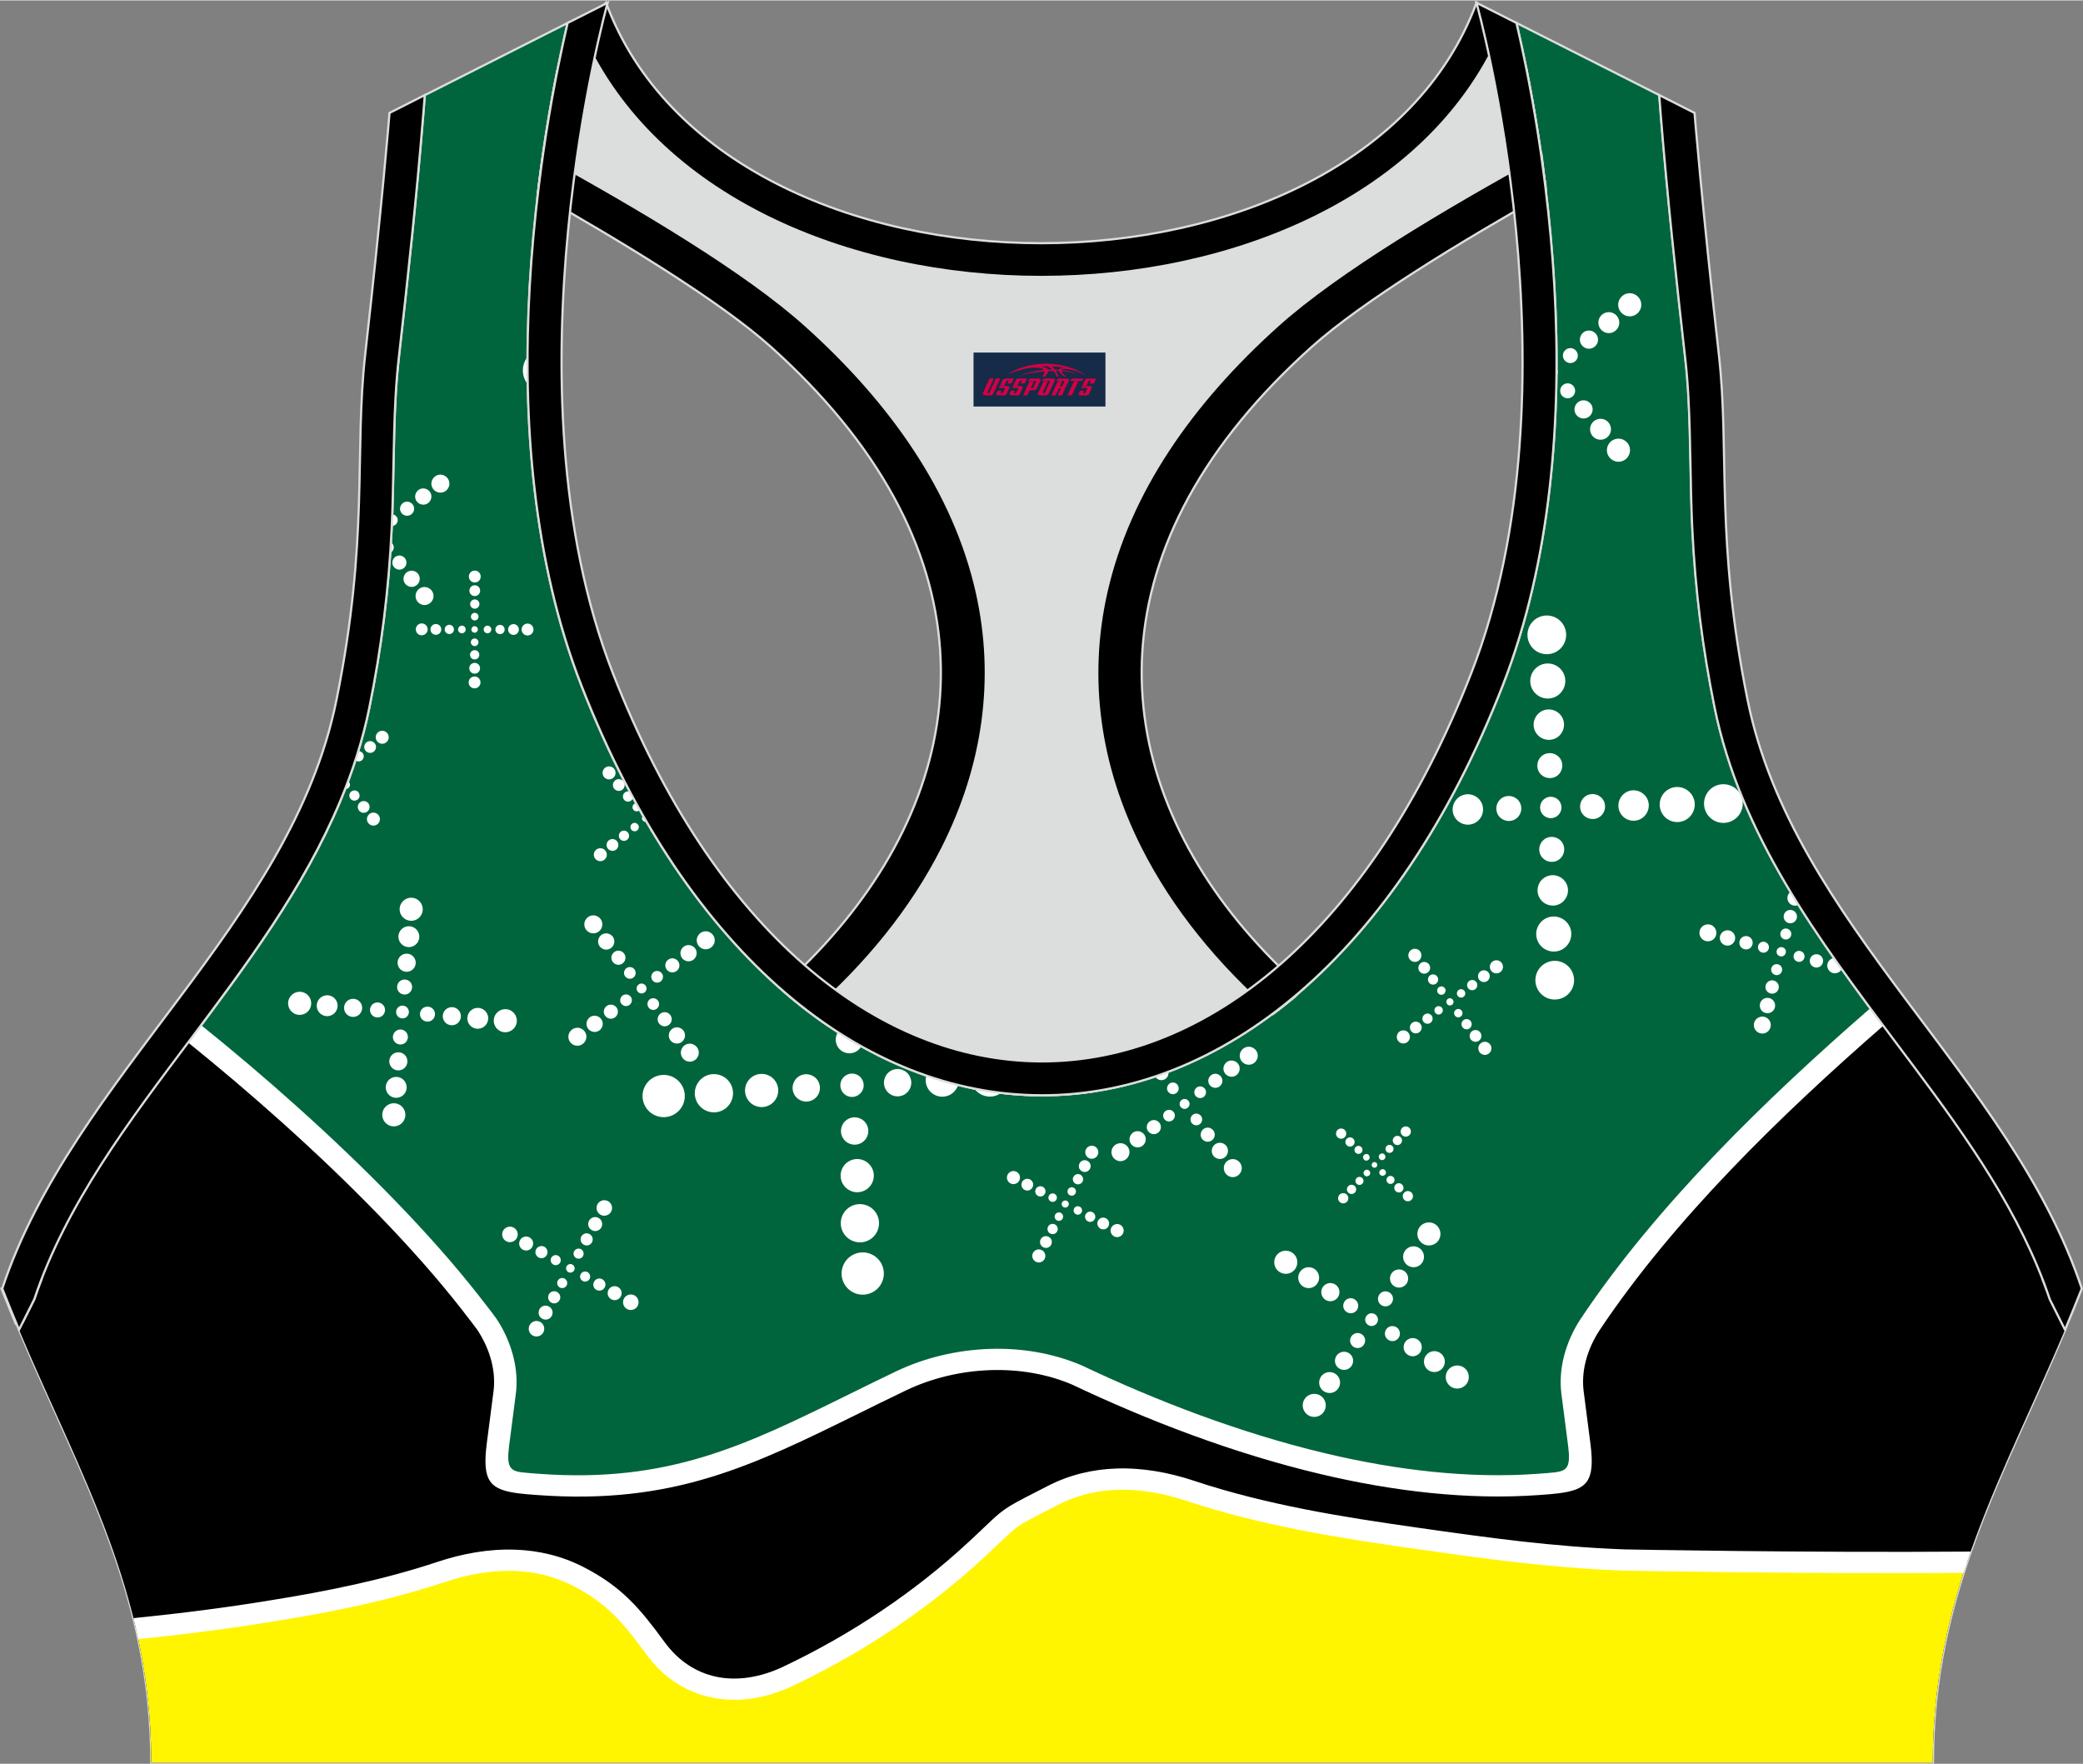 <?xml version="1.0" encoding="utf-8"?>
<!-- Generator: Adobe Illustrator 24.0.1, SVG Export Plug-In . SVG Version: 6.00 Build 0)  -->
<svg xmlns="http://www.w3.org/2000/svg" xmlns:xlink="http://www.w3.org/1999/xlink" version="1.1" id="图层_1" x="0px" y="0px" width="378.8px" height="320.8px" viewBox="0 0 378.95 320.78" enable-background="new 0 0 378.95 320.78" xml:space="preserve">
<rect x="0" y="0" width="378.95" height="320.78" fill="#808080" stroke="none"/>
<g>
	
		<path fill-rule="evenodd" clip-rule="evenodd" fill="#00653D" stroke="#DCDDDD" stroke-width="0.4" stroke-miterlimit="22.926" d="   M275.89,4.1l25.98,13.13l0.3,3.74c1.19,14.71,2.78,29.47,4.44,44.13c0.27,2.35,0.45,4.72,0.58,7.08   c0.43,7.96,0.33,15.95,0.71,23.93c0.52,11,1.86,21.69,4.05,32.49c4.72,23.22,18.82,42.1,32.73,60.65   c9.62,12.83,19.79,26.21,26.01,41.09c0.82,1.96,1.57,3.94,2.24,5.95l2.78,5.55c-11.28,26.72-24.06,47.88-24.06,78.74H189.84h-0.52   H27.52c0-30.86-12.78-52.02-24.06-78.74l2.78-5.55c5.76-17.31,17.41-32.6,28.24-47.04c10.28-13.7,20.75-27.66,27.41-43.56   c2.31-5.52,4.13-11.22,5.32-17.09c2.19-10.79,3.53-21.49,4.05-32.49c0.38-7.97,0.28-15.97,0.71-23.93   c0.13-2.37,0.31-4.73,0.58-7.08c1.66-14.66,3.25-29.42,4.44-44.13l0.3-3.74L103.27,4.1c-0.37,1.57-0.71,3.15-1.05,4.71   c-1.78,8.29-3.18,16.69-4.21,25.1c-2.93,23.86-3.13,49.43,2.32,72.94c1.4,6.05,3.2,12.02,5.46,17.81   c38.8,99.35,128.77,99.35,167.57,0c2.26-5.79,4.06-11.76,5.46-17.81c5.45-23.5,5.26-49.08,2.32-72.94   c-1.03-8.41-2.43-16.81-4.21-25.1C276.6,7.25,276.25,5.67,275.89,4.1z"/>
	<g>
		<path fill-rule="evenodd" clip-rule="evenodd" fill="#FFFFFF" d="M155.34,228.11c1.93-0.89,4.21-0.05,5.1,1.88    c0.89,1.93,0.05,4.21-1.88,5.1c-1.93,0.89-4.21,0.05-5.1-1.88C152.57,231.29,153.41,229,155.34,228.11L155.34,228.11    L155.34,228.11z M152.45,187.68c1.41,0.91,2.82,1.77,4.25,2.57c-0.25,0.45-0.63,0.83-1.13,1.06l0,0c-1.24,0.57-2.73,0.03-3.3-1.22    C151.89,189.28,152,188.37,152.45,187.68L152.45,187.68z M168.52,195.58c1.92,0.66,3.85,1.23,5.79,1.71    c-0.24,0.79-0.81,1.48-1.62,1.86c-1.52,0.7-3.31,0.04-4.01-1.47l0,0C168.36,197,168.33,196.26,168.52,195.58L168.52,195.58z     M177.25,197.95c1.63,0.32,3.27,0.57,4.91,0.77c-0.19,0.14-0.39,0.26-0.61,0.37C179.99,199.8,178.2,199.28,177.25,197.95    L177.25,197.95z M188.3,199.14c0.6,0.01,1.2,0.02,1.8,0.02C189.49,199.3,188.88,199.29,188.3,199.14L188.3,199.14z M148.94,196.79    c0.57,1.24,0.03,2.73-1.22,3.3c-1.24,0.57-2.73,0.03-3.3-1.22c-0.57-1.24-0.03-2.73,1.22-3.3    C146.88,195,148.37,195.55,148.94,196.79L148.94,196.79L148.94,196.79z M141.3,197.03c0.7,1.51,0.04,3.31-1.47,4.01    s-3.31,0.04-4.01-1.47s-0.04-3.31,1.47-4.01C138.81,194.86,140.6,195.52,141.3,197.03L141.3,197.03L141.3,197.03z M133.04,197.34    c0.8,1.74,0.04,3.81-1.7,4.62c-1.74,0.8-3.81,0.04-4.62-1.7c-0.8-1.74-0.04-3.81,1.7-4.62    C130.17,194.84,132.24,195.6,133.04,197.34L133.04,197.34L133.04,197.34z M124.23,197.7c0.89,1.93,0.05,4.21-1.88,5.1    s-4.21,0.05-5.1-1.88c-0.89-1.93-0.05-4.22,1.88-5.1C121.06,194.93,123.34,195.77,124.23,197.7L124.23,197.7L124.23,197.7z     M161.04,197.92c-0.57-1.24-0.03-2.73,1.22-3.3c1.24-0.57,2.73-0.03,3.3,1.22c0.57,1.24,0.03,2.73-1.22,3.3    C163.08,199.71,161.61,199.17,161.04,197.92L161.04,197.92L161.04,197.92z M154.11,195.42c1.07-0.5,2.34-0.03,2.82,1.04    c0.5,1.07,0.03,2.32-1.04,2.82s-2.32,0.03-2.82-1.04C152.58,197.19,153.04,195.92,154.11,195.42L154.11,195.42L154.11,195.42z     M154.44,203.41c1.24-0.57,2.73-0.03,3.3,1.22c0.57,1.24,0.03,2.73-1.22,3.3c-1.24,0.57-2.73,0.03-3.3-1.22    C152.65,205.47,153.19,203.98,154.44,203.41L154.44,203.41L154.44,203.41z M154.68,211.05c1.51-0.7,3.3-0.04,4.01,1.47    c0.7,1.51,0.04,3.31-1.47,4.01s-3.3,0.04-4.01-1.47C152.51,213.54,153.17,211.75,154.68,211.05L154.68,211.05L154.68,211.05z     M154.98,219.29c1.74-0.8,3.81-0.04,4.62,1.7c0.8,1.74,0.04,3.81-1.7,4.62c-1.74,0.8-3.81,0.04-4.62-1.7    C152.47,222.16,153.23,220.1,154.98,219.29z"/>
		<path fill-rule="evenodd" clip-rule="evenodd" fill="#FFFFFF" d="M239.54,253.53c1.13,0.24,1.85,1.37,1.61,2.5    c-0.24,1.13-1.37,1.85-2.5,1.61c-1.13-0.24-1.85-1.37-1.61-2.5S238.39,253.29,239.54,253.53L239.54,253.53L239.54,253.53z     M247.07,237.75c-0.17,0.74-0.89,1.21-1.63,1.04c-0.74-0.17-1.21-0.89-1.04-1.63c0.17-0.74,0.89-1.21,1.63-1.04    C246.75,236.29,247.22,237.01,247.07,237.75L247.07,237.75L247.07,237.75z M243.64,235.34c-0.19,0.89-1.08,1.46-1.97,1.26    c-0.89-0.19-1.46-1.08-1.26-1.97c0.19-0.89,1.08-1.46,1.97-1.26C243.27,233.56,243.84,234.45,243.64,235.34L243.64,235.34    L243.64,235.34z M239.94,232.75c-0.23,1.03-1.23,1.68-2.26,1.46c-1.03-0.23-1.68-1.23-1.46-2.26c0.23-1.03,1.23-1.68,2.26-1.46    C239.51,230.7,240.16,231.72,239.94,232.75L239.94,232.75L239.94,232.75z M235.97,229.99c0.25-1.13-0.47-2.26-1.61-2.5    c-1.13-0.24-2.26,0.47-2.5,1.61c-0.24,1.13,0.47,2.26,1.61,2.5C234.6,231.86,235.73,231.14,235.97,229.99L235.97,229.99    L235.97,229.99z M251.98,242.23c0.16-0.74,0.89-1.21,1.63-1.04c0.74,0.16,1.21,0.89,1.04,1.63s-0.89,1.21-1.63,1.04    C252.28,243.68,251.81,242.96,251.98,242.23L251.98,242.23L251.98,242.23z M255.39,244.64c0.19-0.89,1.08-1.46,1.97-1.26    c0.89,0.19,1.46,1.08,1.26,1.97c-0.19,0.89-1.08,1.46-1.97,1.26C255.76,246.41,255.19,245.53,255.39,244.64L255.39,244.64    L255.39,244.64z M259.09,247.22c0.23-1.03,1.23-1.68,2.26-1.46c1.03,0.23,1.68,1.23,1.46,2.26c-0.23,1.03-1.23,1.68-2.26,1.46    C259.52,249.27,258.87,248.25,259.09,247.22L259.09,247.22L259.09,247.22z M263.06,249.98c-0.24,1.13,0.47,2.26,1.61,2.5    c1.13,0.24,2.26-0.47,2.5-1.61c0.24-1.13-0.47-2.26-1.61-2.5C264.43,248.12,263.3,248.85,263.06,249.98L263.06,249.98    L263.06,249.98z M251.76,237.54c-0.74-0.17-1.21-0.89-1.04-1.63c0.17-0.74,0.89-1.21,1.63-1.04c0.74,0.17,1.21,0.89,1.04,1.63    C253.22,237.23,252.5,237.7,251.76,237.54L251.76,237.54L251.76,237.54z M254.17,234.12c-0.89-0.19-1.46-1.08-1.26-1.97    c0.19-0.89,1.08-1.46,1.97-1.26c0.89,0.19,1.46,1.08,1.26,1.97C255.95,233.75,255.06,234.31,254.17,234.12L254.17,234.12    L254.17,234.12z M256.76,230.41c-1.03-0.23-1.68-1.23-1.46-2.26c0.22-1.03,1.23-1.68,2.26-1.46c1.03,0.23,1.68,1.23,1.46,2.26    C258.81,229.98,257.79,230.64,256.76,230.41L256.76,230.41L256.76,230.41z M259.51,226.45c1.13,0.24,2.26-0.47,2.5-1.61    c0.24-1.13-0.47-2.26-1.61-2.5c-1.13-0.24-2.26,0.47-2.5,1.61C257.65,225.08,258.38,226.2,259.51,226.45L259.51,226.45    L259.51,226.45z M249.77,238.85c0.62,0.14,1.03,0.76,0.89,1.38c-0.14,0.62-0.76,1.03-1.38,0.89c-0.62-0.14-1.03-0.76-0.89-1.38    S249.15,238.72,249.77,238.85L249.77,238.85L249.77,238.85z M247.28,242.45c0.74,0.17,1.21,0.89,1.04,1.63s-0.89,1.21-1.63,1.04    c-0.74-0.17-1.21-0.89-1.04-1.63C245.82,242.75,246.54,242.3,247.28,242.45L247.28,242.45L247.28,242.45z M244.87,245.86    c0.89,0.19,1.46,1.08,1.26,1.97c-0.19,0.89-1.08,1.46-1.97,1.26c-0.89-0.19-1.46-1.08-1.26-1.97S243.98,245.67,244.87,245.86    L244.87,245.86L244.87,245.86z M242.29,249.57c-1.03-0.23-2.04,0.43-2.26,1.46c-0.23,1.03,0.43,2.04,1.46,2.26    c1.03,0.23,2.04-0.43,2.26-1.46C243.97,250.8,243.32,249.79,242.29,249.57z"/>
		<path fill-rule="evenodd" clip-rule="evenodd" fill="#FFFFFF" d="M105.9,187.13c0.77,0.47,1.02,1.49,0.53,2.25    c-0.47,0.77-1.49,1.02-2.25,0.53c-0.77-0.47-1.02-1.49-0.53-2.25C104.14,186.9,105.14,186.66,105.9,187.13L105.9,187.13    L105.9,187.13z M115.49,177.47c-0.3,0.5-0.95,0.66-1.46,0.34c-0.5-0.3-0.66-0.95-0.34-1.46c0.3-0.5,0.95-0.65,1.46-0.34    C115.64,176.33,115.79,176.98,115.49,177.47L115.49,177.47L115.49,177.47z M113.6,174.82c-0.37,0.61-1.17,0.8-1.76,0.42    c-0.61-0.37-0.8-1.17-0.42-1.76c0.37-0.61,1.17-0.8,1.76-0.42C113.78,173.43,113.97,174.22,113.6,174.82L113.6,174.82    L113.6,174.82z M111.54,171.97c0.43-0.7,0.22-1.61-0.48-2.03c-0.7-0.43-1.61-0.22-2.03,0.48c-0.43,0.7-0.22,1.61,0.48,2.03    C110.21,172.89,111.12,172.67,111.54,171.97L111.54,171.97L111.54,171.97z M109.33,168.94c-0.47,0.77-1.49,1.02-2.25,0.53    c-0.77-0.47-1.02-1.49-0.53-2.25c0.47-0.77,1.49-1.02,2.25-0.53C109.57,167.16,109.82,168.16,109.33,168.94L109.33,168.94    L109.33,168.94z M117.94,182.02c0.3-0.5,0.95-0.66,1.46-0.34c0.5,0.3,0.66,0.95,0.34,1.46c-0.3,0.5-0.95,0.66-1.46,0.34    C117.8,183.17,117.64,182.52,117.94,182.02L117.94,182.02L117.94,182.02z M119.83,184.67c0.37-0.61,1.17-0.8,1.76-0.42    c0.61,0.37,0.8,1.17,0.42,1.76c-0.37,0.61-1.17,0.8-1.76,0.42C119.65,186.07,119.46,185.28,119.83,184.67L119.83,184.67    L119.83,184.67z M121.89,187.51c-0.43,0.7-0.22,1.61,0.48,2.03c0.7,0.43,1.61,0.22,2.03-0.48c0.43-0.7,0.22-1.61-0.48-2.03    C123.22,186.6,122.32,186.82,121.89,187.51L121.89,187.51L121.89,187.51z M124.1,190.56c0.47-0.77,1.49-1.02,2.25-0.53    c0.77,0.47,1.02,1.49,0.53,2.25c-0.47,0.77-1.49,1.02-2.25,0.53C123.87,192.34,123.63,191.32,124.1,190.56L124.1,190.56    L124.1,190.56z M118.99,178.52c-0.5-0.3-0.66-0.95-0.34-1.46c0.3-0.5,0.95-0.66,1.46-0.34c0.5,0.3,0.66,0.95,0.34,1.46    C120.15,178.68,119.49,178.83,118.99,178.52L118.99,178.52L118.99,178.52z M121.65,176.63c-0.61-0.37-0.8-1.17-0.42-1.76    c0.37-0.61,1.17-0.8,1.76-0.42c0.61,0.37,0.8,1.17,0.42,1.76C123.04,176.81,122.24,177,121.65,176.63L121.65,176.63L121.65,176.63    z M124.49,174.58c0.7,0.43,1.61,0.22,2.03-0.48c0.43-0.7,0.22-1.61-0.48-2.03c-0.7-0.43-1.61-0.22-2.03,0.48    C123.58,173.24,123.79,174.16,124.49,174.58L124.49,174.58L124.49,174.58z M127.53,172.37c-0.77-0.47-1.02-1.49-0.53-2.25    c0.47-0.77,1.49-1.02,2.25-0.53c0.77,0.47,1.02,1.49,0.53,2.25C129.3,172.61,128.3,172.85,127.53,172.37L127.53,172.37    L127.53,172.37z M117.19,178.98c0.43,0.27,0.56,0.81,0.29,1.24c-0.27,0.43-0.81,0.56-1.24,0.29s-0.56-0.81-0.29-1.24    C116.21,178.85,116.77,178.72,117.19,178.98L117.19,178.98L117.19,178.98z M114.45,180.98c0.5,0.3,0.66,0.95,0.34,1.46    c-0.3,0.5-0.95,0.66-1.46,0.34c-0.5-0.3-0.66-0.95-0.34-1.46C113.29,180.84,113.95,180.67,114.45,180.98L114.45,180.98    L114.45,180.98z M111.8,182.87c0.61,0.37,0.8,1.17,0.42,1.76c-0.37,0.61-1.17,0.8-1.76,0.42c-0.61-0.37-0.8-1.17-0.42-1.76    C110.4,182.69,111.19,182.5,111.8,182.87L111.8,182.87L111.8,182.87z M108.95,184.92c-0.7-0.43-1.61-0.22-2.03,0.48    c-0.43,0.7-0.22,1.61,0.48,2.03c0.7,0.43,1.61,0.22,2.03-0.48C109.87,186.26,109.65,185.36,108.95,184.92z"/>
		<path fill-rule="evenodd" clip-rule="evenodd" fill="#FFFFFF" d="M204.7,208.13c0.77,0.47,1.02,1.49,0.53,2.25    c-0.47,0.77-1.49,1.02-2.25,0.53c-0.77-0.47-1.02-1.49-0.53-2.25C202.93,207.9,203.93,207.66,204.7,208.13L204.7,208.13    L204.7,208.13z M210.15,195.74c0.8-0.27,1.6-0.56,2.4-0.87c0.07,0.31,0.02,0.65-0.17,0.94l0,0c-0.37,0.61-1.17,0.8-1.76,0.42    C210.41,196.11,210.26,195.94,210.15,195.74L210.15,195.74z M214.28,198.47c-0.3,0.5-0.95,0.66-1.46,0.34    c-0.5-0.3-0.66-0.95-0.34-1.46c0.3-0.5,0.95-0.66,1.46-0.34C214.43,197.33,214.58,197.97,214.28,198.47L214.28,198.47    L214.28,198.47z M216.74,203.01c0.3-0.5,0.95-0.66,1.46-0.34c0.5,0.3,0.66,0.95,0.34,1.46c-0.3,0.5-0.95,0.66-1.46,0.34    C216.59,204.17,216.43,203.52,216.74,203.01L216.74,203.01L216.74,203.01z M218.62,205.67c0.37-0.61,1.16-0.8,1.76-0.42    c0.61,0.37,0.8,1.17,0.42,1.76c-0.37,0.61-1.16,0.8-1.76,0.42C218.44,207.07,218.25,206.28,218.62,205.67L218.62,205.67    L218.62,205.67z M220.67,208.51c-0.43,0.7-0.22,1.61,0.48,2.03c0.7,0.43,1.61,0.22,2.03-0.48c0.43-0.7,0.22-1.61-0.48-2.03    C222.02,207.6,221.11,207.81,220.67,208.51L220.67,208.51L220.67,208.51z M222.88,211.56c0.47-0.77,1.49-1.02,2.25-0.53    c0.77,0.47,1.02,1.49,0.53,2.25c-0.47,0.77-1.49,1.02-2.25,0.53C222.66,213.34,222.41,212.32,222.88,211.56L222.88,211.56    L222.88,211.56z M217.78,199.52c-0.5-0.3-0.66-0.95-0.34-1.46c0.3-0.5,0.95-0.66,1.46-0.34c0.5,0.3,0.66,0.95,0.34,1.46    C218.94,199.68,218.29,199.83,217.78,199.52L217.78,199.52L217.78,199.52z M220.43,197.63c-0.61-0.37-0.8-1.17-0.42-1.76    c0.37-0.61,1.17-0.8,1.76-0.42c0.61,0.37,0.8,1.17,0.42,1.76C221.83,197.81,221.04,198,220.43,197.63L220.43,197.63L220.43,197.63    z M223.28,195.58c0.7,0.43,1.61,0.22,2.03-0.48c0.43-0.7,0.22-1.61-0.48-2.03c-0.7-0.43-1.61-0.22-2.03,0.48    C222.36,194.24,222.58,195.16,223.28,195.58L223.28,195.58L223.28,195.58z M226.32,193.37c-0.77-0.47-1.02-1.49-0.53-2.25    c0.47-0.77,1.49-1.02,2.25-0.53c0.77,0.47,1.02,1.49,0.53,2.25C228.1,193.61,227.09,193.85,226.32,193.37L226.32,193.37    L226.32,193.37z M215.98,199.98c0.43,0.27,0.56,0.81,0.29,1.24c-0.27,0.43-0.81,0.56-1.24,0.29c-0.43-0.27-0.56-0.81-0.29-1.24    C215,199.85,215.56,199.71,215.98,199.98L215.98,199.98L215.98,199.98z M213.23,201.97c0.5,0.3,0.66,0.95,0.34,1.46    c-0.3,0.5-0.95,0.66-1.46,0.34c-0.5-0.3-0.66-0.95-0.34-1.46C212.09,201.83,212.74,201.67,213.23,201.97L213.23,201.97    L213.23,201.97z M210.58,203.87c0.61,0.37,0.8,1.17,0.42,1.76c-0.37,0.61-1.17,0.8-1.76,0.42c-0.61-0.37-0.8-1.17-0.42-1.76    C209.19,203.69,209.99,203.5,210.58,203.87L210.58,203.87L210.58,203.87z M207.74,205.92c-0.7-0.43-1.61-0.22-2.03,0.48    c-0.43,0.7-0.22,1.61,0.48,2.03c0.7,0.43,1.61,0.22,2.03-0.48C208.65,207.26,208.44,206.35,207.74,205.92z"/>
		<path fill-rule="evenodd" clip-rule="evenodd" fill="#FFFFFF" d="M255.93,187.54c0.56,0.34,0.74,1.08,0.39,1.64    c-0.34,0.56-1.08,0.74-1.64,0.39c-0.56-0.34-0.74-1.08-0.39-1.64C254.63,187.36,255.37,187.2,255.93,187.54L255.93,187.54    L255.93,187.54z M262.87,180.53c-0.22,0.36-0.7,0.47-1.05,0.25c-0.36-0.22-0.47-0.7-0.25-1.05c0.22-0.36,0.7-0.47,1.05-0.25    C262.99,179.69,263.1,180.16,262.87,180.53L262.87,180.53L262.87,180.53z M261.5,178.6c-0.27,0.44-0.84,0.57-1.28,0.3    s-0.57-0.84-0.3-1.28c0.27-0.44,0.84-0.57,1.28-0.3C261.64,177.6,261.77,178.17,261.5,178.6L261.5,178.6L261.5,178.6z     M260.02,176.54c0.3-0.51,0.15-1.17-0.36-1.47c-0.51-0.3-1.17-0.15-1.47,0.36s-0.15,1.17,0.36,1.47    C259.04,177.2,259.7,177.04,260.02,176.54L260.02,176.54L260.02,176.54z M258.42,174.34c-0.34,0.56-1.08,0.74-1.64,0.39    c-0.56-0.34-0.74-1.08-0.39-1.64c0.34-0.56,1.08-0.74,1.64-0.39C258.58,173.04,258.76,173.78,258.42,174.34L258.42,174.34    L258.42,174.34z M264.65,183.83c0.22-0.36,0.7-0.47,1.05-0.25c0.36,0.23,0.47,0.7,0.25,1.05c-0.22,0.36-0.7,0.47-1.05,0.25    C264.55,184.66,264.43,184.19,264.65,183.83L264.65,183.83L264.65,183.83z M266.02,185.75c0.27-0.44,0.84-0.57,1.28-0.3    s0.57,0.84,0.3,1.28c-0.27,0.44-0.84,0.57-1.28,0.3C265.89,186.76,265.75,186.19,266.02,185.75L266.02,185.75L266.02,185.75z     M267.52,187.82c-0.3,0.51-0.15,1.17,0.36,1.47c0.51,0.3,1.17,0.15,1.47-0.36s0.15-1.17-0.36-1.47    C268.48,187.15,267.82,187.31,267.52,187.82L267.52,187.82L267.52,187.82z M269.12,190.01c0.34-0.56,1.08-0.74,1.64-0.39    c0.56,0.34,0.74,1.08,0.39,1.64c-0.34,0.56-1.08,0.74-1.64,0.39C268.95,191.31,268.78,190.57,269.12,190.01L269.12,190.01    L269.12,190.01z M265.41,181.29c-0.36-0.23-0.47-0.7-0.25-1.05c0.22-0.37,0.7-0.47,1.05-0.25c0.36,0.22,0.47,0.7,0.25,1.05    C266.25,181.39,265.78,181.51,265.41,181.29L265.41,181.29L265.41,181.29z M267.34,179.92c-0.44-0.27-0.57-0.84-0.3-1.28    c0.27-0.44,0.84-0.57,1.28-0.3s0.57,0.84,0.3,1.28C268.36,180.05,267.77,180.19,267.34,179.92L267.34,179.92L267.34,179.92z     M269.4,178.42c0.51,0.3,1.17,0.15,1.47-0.36s0.15-1.17-0.36-1.47c-0.51-0.3-1.17-0.15-1.47,0.36    C268.74,177.46,268.9,178.12,269.4,178.42L269.4,178.42L269.4,178.42z M271.61,176.82c-0.56-0.34-0.74-1.08-0.39-1.64    c0.34-0.56,1.08-0.74,1.64-0.39c0.56,0.34,0.74,1.08,0.39,1.64C272.9,176.99,272.16,177.17,271.61,176.82L271.61,176.82    L271.61,176.82z M264.12,181.62c0.3,0.19,0.41,0.6,0.22,0.9c-0.19,0.3-0.6,0.41-0.9,0.22s-0.41-0.6-0.22-0.9    C263.39,181.52,263.8,181.43,264.12,181.62L264.12,181.62L264.12,181.62z M262.12,183.07c0.36,0.22,0.47,0.7,0.25,1.05    c-0.22,0.36-0.7,0.47-1.05,0.25c-0.36-0.22-0.47-0.7-0.25-1.05C261.28,182.97,261.75,182.85,262.12,183.07L262.12,183.07    L262.12,183.07z M260.19,184.44c0.44,0.27,0.57,0.84,0.3,1.28c-0.27,0.44-0.84,0.57-1.28,0.3s-0.57-0.84-0.3-1.28    C259.18,184.31,259.76,184.17,260.19,184.44L260.19,184.44L260.19,184.44z M258.12,185.93c-0.51-0.3-1.17-0.15-1.47,0.36    s-0.15,1.17,0.36,1.47c0.51,0.3,1.17,0.15,1.47-0.36C258.8,186.9,258.63,186.24,258.12,185.93z"/>
		<path fill-rule="evenodd" clip-rule="evenodd" fill="#FFFFFF" d="M189.1,227.21c0.65,0.06,1.13,0.65,1.07,1.3    c-0.06,0.65-0.65,1.13-1.3,1.07c-0.65-0.06-1.13-0.65-1.07-1.3C187.87,227.62,188.45,227.15,189.1,227.21L189.1,227.21    L189.1,227.21z M192.27,217.87c-0.04,0.42-0.42,0.74-0.84,0.69c-0.42-0.04-0.74-0.42-0.69-0.84c0.04-0.42,0.42-0.74,0.84-0.69    C192.01,217.07,192.31,217.45,192.27,217.87L192.27,217.87L192.27,217.87z M190.2,216.74c-0.05,0.51-0.51,0.89-1.02,0.84    c-0.51-0.05-0.89-0.51-0.84-1.02c0.05-0.51,0.51-0.89,1.02-0.84C189.87,215.77,190.26,216.23,190.2,216.74L190.2,216.74    L190.2,216.74z M187.96,215.53c-0.06,0.58-0.58,1.03-1.17,0.97c-0.58-0.06-1.03-0.58-0.96-1.17c0.06-0.58,0.58-1.03,1.17-0.96    C187.59,214.43,188.02,214.95,187.96,215.53L187.96,215.53L187.96,215.53z M185.56,214.26c-0.06,0.65-0.65,1.13-1.3,1.07    c-0.65-0.06-1.13-0.65-1.07-1.3c0.06-0.65,0.65-1.13,1.3-1.07C185.14,213.02,185.62,213.6,185.56,214.26L185.56,214.26    L185.56,214.26z M195.32,220.05c0.04-0.42,0.42-0.74,0.84-0.69c0.42,0.04,0.74,0.42,0.69,0.84c-0.04,0.42-0.42,0.74-0.84,0.69    C195.59,220.85,195.28,220.47,195.32,220.05L195.32,220.05L195.32,220.05z M197.4,221.18c0.05-0.51,0.51-0.89,1.02-0.84    c0.51,0.05,0.89,0.51,0.84,1.02c-0.05,0.51-0.51,0.89-1.02,0.84C197.72,222.15,197.35,221.69,197.4,221.18L197.4,221.18    L197.4,221.18z M199.64,222.39c0.06-0.6,0.58-1.03,1.17-0.96c0.58,0.05,1.02,0.58,0.96,1.17c-0.06,0.6-0.58,1.03-1.17,0.96    C200.02,223.51,199.59,222.97,199.64,222.39L199.64,222.39L199.64,222.39z M202.05,223.67c0.06-0.65,0.65-1.13,1.3-1.07    c0.65,0.06,1.13,0.65,1.07,1.3c-0.06,0.65-0.65,1.13-1.3,1.07C202.46,224.9,201.99,224.32,202.05,223.67L202.05,223.67    L202.05,223.67z M194.9,217.44c-0.42-0.04-0.74-0.42-0.69-0.84c0.04-0.42,0.42-0.74,0.84-0.69c0.42,0.04,0.74,0.42,0.69,0.84    S195.32,217.48,194.9,217.44L194.9,217.44L194.9,217.44z M196.02,215.37c-0.51-0.05-0.89-0.51-0.84-1.02    c0.05-0.51,0.51-0.89,1.02-0.84c0.51,0.05,0.89,0.51,0.84,1.02C197,215.04,196.54,215.42,196.02,215.37L196.02,215.37    L196.02,215.37z M197.23,213.12c-0.58-0.06-1.03-0.58-0.96-1.17c0.06-0.58,0.58-1.03,1.17-0.96c0.6,0.06,1.03,0.58,0.97,1.17    C198.34,212.75,197.82,213.18,197.23,213.12L197.23,213.12L197.23,213.12z M198.51,210.72c-0.65-0.06-1.13-0.65-1.07-1.3    c0.06-0.65,0.65-1.13,1.3-1.07c0.65,0.06,1.13,0.65,1.07,1.3C199.74,210.3,199.16,210.78,198.51,210.72L198.51,210.72    L198.51,210.72z M193.86,218.31c0.36,0.04,0.62,0.36,0.58,0.71c-0.04,0.36-0.36,0.62-0.71,0.58c-0.36-0.04-0.62-0.36-0.58-0.71    C193.19,218.54,193.51,218.28,193.86,218.31L193.86,218.31L193.86,218.31z M192.71,220.48c0.42,0.04,0.74,0.42,0.69,0.84    c-0.04,0.42-0.42,0.74-0.84,0.69c-0.42-0.04-0.74-0.42-0.69-0.84S192.29,220.45,192.71,220.48L192.71,220.48L192.71,220.48z     M191.59,222.57c0.51,0.05,0.89,0.51,0.84,1.02c-0.05,0.51-0.51,0.89-1.02,0.84c-0.51-0.05-0.89-0.51-0.84-1.02    C190.61,222.88,191.07,222.52,191.59,222.57L191.59,222.57L191.59,222.57z M190.38,224.8c0.6,0.06,1.03,0.58,0.97,1.17    c-0.06,0.6-0.58,1.03-1.17,0.96c-0.6-0.06-1.02-0.58-0.97-1.17C189.27,225.18,189.79,224.75,190.38,224.8z"/>
		<path fill-rule="evenodd" clip-rule="evenodd" fill="#FFFFFF" d="M109.8,154.38c0.57,0.33,0.77,1.05,0.44,1.61    c-0.33,0.57-1.05,0.77-1.61,0.44c-0.57-0.33-0.77-1.05-0.44-1.61C108.51,154.26,109.23,154.06,109.8,154.38L109.8,154.38    L109.8,154.38z M114.62,143.96c0.18,0.35,0.37,0.69,0.55,1.04c-0.02,0.09-0.05,0.19-0.1,0.28l0,0c-0.25,0.44-0.83,0.61-1.27,0.36    c-0.44-0.25-0.61-0.83-0.36-1.27C113.68,143.95,114.19,143.78,114.62,143.96L114.62,143.96z M115.71,146.01    c0.23,0.42,0.47,0.83,0.71,1.25c-0.24,0.27-0.63,0.35-0.96,0.17c-0.37-0.2-0.5-0.67-0.29-1.04    C115.29,146.18,115.49,146.05,115.71,146.01L115.71,146.01z M117,148.29c0.21,0.37,0.42,0.75,0.64,1.12    c-0.17,0.05-0.35,0.03-0.51-0.06c-0.32-0.18-0.43-0.58-0.24-0.9C116.92,148.38,116.96,148.33,117,148.29L117,148.29z     M118.32,150.56c0.19,0.31,0.38,0.62,0.57,0.93c-0.07-0.02-0.14-0.04-0.2-0.08C118.38,151.25,118.24,150.89,118.32,150.56    L118.32,150.56z M119.73,152.87c0.12,0.19,0.24,0.39,0.36,0.58C119.89,153.31,119.77,153.1,119.73,152.87L119.73,152.87z     M113.51,143.26c0.29-0.52,0.11-1.17-0.41-1.46c-0.52-0.29-1.17-0.11-1.46,0.41s-0.11,1.17,0.41,1.46    C112.56,143.95,113.22,143.78,113.51,143.26L113.51,143.26L113.51,143.26z M111.83,141.11c-0.33,0.57-1.05,0.77-1.61,0.44    c-0.57-0.32-0.77-1.05-0.44-1.61c0.32-0.57,1.05-0.77,1.61-0.44C111.96,139.82,112.16,140.54,111.83,141.11L111.83,141.11    L111.83,141.11z M115.83,149.72c0.37,0.22,0.5,0.67,0.29,1.04c-0.22,0.37-0.67,0.5-1.04,0.29c-0.37-0.22-0.5-0.67-0.29-1.04    C115,149.63,115.46,149.5,115.83,149.72L115.83,149.72L115.83,149.72z M113.97,151.15c0.44,0.25,0.61,0.83,0.36,1.27    s-0.83,0.61-1.27,0.36c-0.44-0.25-0.61-0.83-0.36-1.27C112.95,151.05,113.52,150.89,113.97,151.15L113.97,151.15L113.97,151.15z     M111.95,152.7c-0.52-0.29-1.17-0.11-1.46,0.41s-0.11,1.17,0.41,1.46c0.52,0.29,1.17,0.11,1.46-0.41    C112.65,153.65,112.47,152.99,111.95,152.7z"/>
		<path fill-rule="evenodd" clip-rule="evenodd" fill="#FFFFFF" d="M244.71,217.04c0.48,0.19,0.71,0.74,0.52,1.21    c-0.19,0.48-0.74,0.71-1.21,0.52c-0.48-0.19-0.71-0.74-0.52-1.21C243.68,217.09,244.23,216.85,244.71,217.04L244.71,217.04    L244.71,217.04z M249.14,210.68c-0.13,0.3-0.47,0.46-0.79,0.34c-0.3-0.13-0.46-0.47-0.34-0.79c0.13-0.3,0.47-0.46,0.79-0.34    C249.1,210.02,249.25,210.37,249.14,210.68L249.14,210.68L249.14,210.68z M247.82,209.38c0.15-0.38-0.04-0.8-0.41-0.95    c-0.38-0.15-0.8,0.04-0.95,0.41c-0.15,0.38,0.04,0.8,0.41,0.95C247.23,209.93,247.67,209.76,247.82,209.38L247.82,209.38    L247.82,209.38z M246.38,207.98c-0.18,0.43-0.66,0.65-1.09,0.47s-0.65-0.66-0.47-1.09s0.66-0.65,1.09-0.47    C246.35,207.05,246.55,207.55,246.38,207.98L246.38,207.98L246.38,207.98z M244.85,206.49c0.19-0.48-0.04-1.02-0.52-1.21    c-0.48-0.19-1.02,0.04-1.21,0.52c-0.19,0.48,0.04,1.02,0.52,1.21C244.11,207.2,244.66,206.96,244.85,206.49L244.85,206.49    L244.85,206.49z M250.97,212.99c0.13-0.3,0.47-0.46,0.79-0.34c0.3,0.13,0.46,0.47,0.34,0.79c-0.13,0.3-0.47,0.46-0.79,0.34    C250.99,213.65,250.84,213.31,250.97,212.99L250.97,212.99L250.97,212.99z M252.29,214.3c-0.15,0.38,0.04,0.8,0.41,0.95    c0.38,0.15,0.8-0.04,0.95-0.41c0.15-0.38-0.04-0.8-0.41-0.95C252.86,213.74,252.43,213.92,252.29,214.3L252.29,214.3L252.29,214.3    z M253.71,215.7c0.18-0.43,0.66-0.65,1.09-0.47s0.65,0.66,0.47,1.09s-0.66,0.65-1.09,0.47    C253.76,216.62,253.54,216.13,253.71,215.7L253.71,215.7L253.71,215.7z M255.26,217.18c-0.19,0.48,0.04,1.02,0.52,1.21    s1.02-0.04,1.21-0.52c0.19-0.48-0.04-1.02-0.52-1.21C255.98,216.47,255.45,216.71,255.26,217.18L255.26,217.18L255.26,217.18z     M251.21,210.92c-0.3-0.13-0.46-0.47-0.34-0.79c0.13-0.3,0.47-0.46,0.79-0.34c0.3,0.13,0.46,0.47,0.34,0.79    C251.87,210.9,251.51,211.05,251.21,210.92L251.21,210.92L251.21,210.92z M252.52,209.6c0.38,0.15,0.8-0.04,0.95-0.41    c0.15-0.38-0.04-0.8-0.41-0.95c-0.38-0.15-0.8,0.04-0.95,0.41C251.96,209.03,252.13,209.46,252.52,209.6L252.52,209.6    L252.52,209.6z M253.91,208.17c-0.43-0.18-0.65-0.66-0.47-1.09s0.66-0.65,1.09-0.47s0.65,0.66,0.47,1.09    C254.84,208.13,254.34,208.35,253.91,208.17L253.91,208.17L253.91,208.17z M255.4,206.63c0.48,0.19,1.02-0.04,1.21-0.52    c0.19-0.48-0.04-1.02-0.52-1.21c-0.48-0.19-1.02,0.04-1.21,0.52C254.69,205.91,254.92,206.44,255.4,206.63L255.4,206.63    L255.4,206.63z M250.24,211.36c0.27,0.1,0.39,0.41,0.29,0.67c-0.1,0.27-0.41,0.39-0.67,0.29c-0.27-0.1-0.39-0.41-0.29-0.67    C249.67,211.38,249.98,211.25,250.24,211.36L250.24,211.36L250.24,211.36z M248.9,212.75c0.3,0.13,0.46,0.47,0.34,0.79    c-0.13,0.3-0.47,0.46-0.79,0.34c-0.3-0.13-0.46-0.47-0.34-0.79C248.24,212.78,248.58,212.63,248.9,212.75L248.9,212.75    L248.9,212.75z M247.59,214.07c-0.38-0.15-0.8,0.04-0.95,0.41c-0.15,0.38,0.04,0.8,0.41,0.95c0.38,0.15,0.8-0.04,0.95-0.41    C248.15,214.64,247.97,214.23,247.59,214.07L247.59,214.07L247.59,214.07z M246.19,215.51c-0.43-0.18-0.93,0.04-1.09,0.47    c-0.18,0.43,0.04,0.93,0.47,1.09c0.43,0.18,0.93-0.04,1.09-0.47C246.84,216.17,246.63,215.69,246.19,215.51z"/>
		<path fill-rule="evenodd" clip-rule="evenodd" fill="#FFFFFF" d="M97.79,240.24c0.77,0.1,1.31,0.81,1.21,1.59    c-0.1,0.77-0.81,1.31-1.59,1.21c-0.77-0.1-1.31-0.81-1.21-1.59C96.31,240.68,97.02,240.14,97.79,240.24L97.79,240.24L97.79,240.24    z M102.01,229.28c-0.06,0.5-0.53,0.85-1.03,0.79c-0.5-0.06-0.85-0.53-0.79-1.03s0.53-0.85,1.03-0.79    C101.73,228.32,102.07,228.79,102.01,229.28L102.01,229.28L102.01,229.28z M99.6,227.85c-0.09,0.61-0.65,1.03-1.24,0.95    c-0.61-0.09-1.03-0.65-0.95-1.24c0.09-0.61,0.65-1.03,1.24-0.95C99.25,226.68,99.67,227.24,99.6,227.85L99.6,227.85L99.6,227.85z     M96.98,226.31c-0.1,0.7-0.74,1.19-1.43,1.09c-0.7-0.1-1.19-0.74-1.09-1.43c0.1-0.7,0.74-1.19,1.43-1.09    C96.59,224.97,97.08,225.61,96.98,226.31L96.98,226.31L96.98,226.31z M94.17,224.67c-0.1,0.77-0.81,1.31-1.59,1.21    c-0.77-0.1-1.31-0.81-1.21-1.59c0.1-0.77,0.81-1.31,1.59-1.21C93.74,223.19,94.29,223.9,94.17,224.67L94.17,224.67L94.17,224.67z     M105.54,232.03c0.06-0.5,0.53-0.85,1.03-0.79c0.5,0.06,0.85,0.53,0.79,1.03s-0.53,0.85-1.03,0.79    C105.82,232.98,105.46,232.52,105.54,232.03L105.54,232.03L105.54,232.03z M107.95,233.46c0.09-0.61,0.65-1.03,1.24-0.95    c0.61,0.09,1.03,0.65,0.95,1.24c-0.09,0.61-0.65,1.03-1.24,0.95C108.29,234.63,107.86,234.07,107.95,233.46L107.95,233.46    L107.95,233.46z M110.56,235c0.1-0.7,0.74-1.19,1.43-1.09c0.7,0.1,1.19,0.74,1.09,1.43c-0.1,0.7-0.74,1.19-1.43,1.09    C110.96,236.34,110.46,235.69,110.56,235L110.56,235L110.56,235z M113.36,236.63c0.1-0.77,0.81-1.31,1.59-1.21    c0.77,0.1,1.31,0.81,1.21,1.59c-0.1,0.77-0.81,1.31-1.59,1.21C113.79,238.12,113.26,237.41,113.36,236.63L113.36,236.63    L113.36,236.63z M105.14,228.89c-0.5-0.06-0.85-0.53-0.79-1.03s0.53-0.85,1.03-0.79c0.5,0.06,0.85,0.53,0.79,1.03    C106.11,228.61,105.64,228.97,105.14,228.89L105.14,228.89L105.14,228.89z M106.58,226.48c-0.61-0.09-1.03-0.65-0.95-1.24    c0.09-0.61,0.65-1.03,1.24-0.95c0.61,0.09,1.03,0.65,0.95,1.24C107.75,226.13,107.19,226.57,106.58,226.48L106.58,226.48    L106.58,226.48z M108.11,223.86c-0.7-0.1-1.19-0.74-1.09-1.43c0.1-0.7,0.74-1.19,1.43-1.09c0.7,0.1,1.19,0.74,1.09,1.43    C109.46,223.47,108.81,223.96,108.11,223.86L108.11,223.86L108.11,223.86z M109.75,221.07c-0.77-0.1-1.31-0.81-1.21-1.59    c0.1-0.77,0.81-1.31,1.59-1.21c0.77,0.1,1.31,0.81,1.21,1.59C111.24,220.62,110.53,221.17,109.75,221.07L109.75,221.07    L109.75,221.07z M103.87,229.88c0.43,0.06,0.72,0.46,0.67,0.88c-0.06,0.43-0.46,0.72-0.88,0.67c-0.43-0.06-0.72-0.46-0.67-0.88    C103.06,230.12,103.45,229.82,103.87,229.88L103.87,229.88L103.87,229.88z M102.4,232.42c0.5,0.06,0.85,0.53,0.79,1.03    s-0.53,0.85-1.03,0.79c-0.5-0.06-0.85-0.53-0.79-1.03C101.45,232.7,101.91,232.34,102.4,232.42L102.4,232.42L102.4,232.42z     M100.97,234.83c0.61,0.09,1.03,0.65,0.95,1.24c-0.09,0.61-0.65,1.03-1.24,0.95c-0.61-0.09-1.03-0.65-0.95-1.24    C99.8,235.17,100.36,234.74,100.97,234.83L100.97,234.83L100.97,234.83z M99.43,237.45c0.7,0.1,1.19,0.74,1.09,1.43    c-0.1,0.7-0.74,1.19-1.43,1.09c-0.7-0.1-1.19-0.74-1.09-1.43C98.08,237.84,98.73,237.34,99.43,237.45z"/>
		<path fill-rule="evenodd" clip-rule="evenodd" fill="#FFFFFF" d="M283.17,68.27c0.01-0.46,0.01-0.92,0.01-1.38    c0.25,0.35,0.3,0.82,0.08,1.23C283.23,68.18,283.2,68.23,283.17,68.27L283.17,68.27z M284,70.38c0.36-0.66,1.18-0.91,1.84-0.56    c0.66,0.36,0.91,1.18,0.56,1.84c-0.36,0.66-1.18,0.91-1.84,0.56C283.9,71.87,283.64,71.04,284,70.38L284,70.38L284,70.38z     M286.63,73.63c-0.43,0.81-0.13,1.8,0.69,2.23c0.81,0.43,1.8,0.13,2.23-0.69c0.43-0.8,0.13-1.8-0.69-2.23    C288.06,72.51,287.06,72.82,286.63,73.63L286.63,73.63L286.63,73.63z M289.49,77.12c0.5-0.93,1.65-1.28,2.58-0.79    c0.93,0.5,1.28,1.65,0.79,2.58c-0.5,0.93-1.65,1.28-2.58,0.79C289.36,79.19,289,78.05,289.49,77.12L289.49,77.12L289.49,77.12z     M292.58,80.84c-0.55,1.03-0.15,2.3,0.88,2.84c1.03,0.55,2.3,0.15,2.84-0.88c0.55-1.03,0.15-2.3-0.88-2.84    C294.4,79.42,293.11,79.82,292.58,80.84L292.58,80.84L292.58,80.84z M285.05,65.81c-0.66-0.36-0.91-1.18-0.56-1.84    c0.36-0.66,1.18-0.91,1.84-0.56c0.66,0.36,0.91,1.18,0.56,1.84C286.54,65.91,285.71,66.17,285.05,65.81L285.05,65.81L285.05,65.81    z M288.3,63.17c0.8,0.43,1.8,0.13,2.23-0.69c0.43-0.81,0.11-1.8-0.69-2.23c-0.81-0.43-1.8-0.13-2.23,0.69    C287.18,61.75,287.49,62.74,288.3,63.17L288.3,63.17L288.3,63.17z M291.79,60.3c-0.93-0.5-1.28-1.65-0.79-2.58    c0.5-0.93,1.65-1.28,2.58-0.79c0.93,0.5,1.28,1.65,0.79,2.58C293.87,60.44,292.72,60.8,291.79,60.3L291.79,60.3L291.79,60.3z     M295.51,57.23c1.03,0.55,2.3,0.15,2.84-0.88c0.55-1.03,0.15-2.3-0.88-2.84c-1.03-0.55-2.3-0.15-2.84,0.88    C294.09,55.41,294.48,56.68,295.51,57.23L295.51,57.23z"/>
		<path fill-rule="evenodd" clip-rule="evenodd" fill="#FFFFFF" d="M281.48,174.99c1.79-0.75,3.86,0.08,4.61,1.88    c0.75,1.79-0.08,3.86-1.88,4.61c-1.79,0.75-3.86-0.08-4.61-1.88C278.85,177.81,279.69,175.74,281.48,174.99L281.48,174.99    L281.48,174.99z M261.47,149.48c0.22-0.37,0.43-0.76,0.65-1.13C261.98,148.76,261.76,149.15,261.47,149.48L261.47,149.48z     M276.59,146.12c0.48,1.16-0.06,2.5-1.22,2.98s-2.5-0.06-2.98-1.22s0.06-2.5,1.22-2.98S276.11,144.96,276.59,146.12L276.59,146.12    L276.59,146.12z M269.59,146.1c0.59,1.4-0.07,3.03-1.47,3.63c-1.4,0.59-3.03-0.07-3.63-1.47c-0.59-1.4,0.07-3.03,1.47-3.63    C267.38,144.04,269,144.7,269.59,146.1L269.59,146.1L269.59,146.1z M287.63,147.53c-0.48-1.16,0.06-2.5,1.22-2.98    s2.5,0.06,2.98,1.22s-0.06,2.5-1.22,2.98S288.12,148.68,287.63,147.53L287.63,147.53L287.63,147.53z M294.64,147.54    c-0.59-1.4,0.07-3.02,1.47-3.63c1.4-0.59,3.03,0.07,3.63,1.47c0.59,1.4-0.07,3.02-1.47,3.63    C296.85,149.61,295.23,148.95,294.64,147.54L294.64,147.54L294.64,147.54z M302.19,147.52c-0.68-1.62,0.08-3.49,1.7-4.18    c1.62-0.68,3.49,0.08,4.18,1.7c0.68,1.62-0.08,3.49-1.7,4.18C304.74,149.91,302.87,149.14,302.19,147.52L302.19,147.52    L302.19,147.52z M310.28,147.47c-0.75-1.79,0.08-3.86,1.88-4.61c1.79-0.75,3.86,0.08,4.61,1.88c0.75,1.79-0.08,3.86-1.88,4.61    C313.1,150.1,311.03,149.26,310.28,147.47L310.28,147.47L310.28,147.47z M282.83,141.3c-1.16,0.48-2.5-0.06-2.98-1.22    s0.06-2.5,1.22-2.98s2.5,0.06,2.98,1.22C284.53,139.48,283.99,140.82,282.83,141.3L282.83,141.3L282.83,141.3z M282.85,134.3    c-1.4,0.59-3.03-0.07-3.63-1.47c-0.59-1.4,0.07-3.03,1.47-3.63c1.4-0.59,3.03,0.07,3.63,1.47    C284.91,132.09,284.25,133.71,282.85,134.3L282.85,134.3L282.85,134.3z M282.82,126.75c-1.62,0.68-3.49-0.08-4.18-1.7    c-0.68-1.62,0.08-3.49,1.7-4.18c1.62-0.68,3.49,0.08,4.18,1.7C285.2,124.2,284.44,126.06,282.82,126.75L282.82,126.75    L282.82,126.75z M282.77,118.66c-1.79,0.75-3.86-0.08-4.61-1.88c-0.75-1.79,0.08-3.86,1.88-4.61c1.79-0.75,3.86,0.08,4.61,1.88    C285.4,115.84,284.56,117.91,282.77,118.66L282.77,118.66L282.77,118.66z M281.37,145.02c0.99-0.42,2.14,0.05,2.55,1.04    c0.42,0.99-0.05,2.13-1.04,2.55c-0.99,0.42-2.13-0.05-2.55-1.04C279.92,146.59,280.38,145.44,281.37,145.02L281.37,145.02    L281.37,145.02z M281.42,152.34c1.16-0.48,2.5,0.06,2.98,1.22s-0.06,2.5-1.22,2.98s-2.5-0.06-2.98-1.22    C279.72,154.17,280.26,152.83,281.42,152.34L281.42,152.34L281.42,152.34z M281.41,159.35c1.4-0.59,3.02,0.07,3.63,1.47    c0.59,1.4-0.07,3.03-1.47,3.63c-1.4,0.59-3.02-0.07-3.63-1.47C279.34,161.56,280,159.94,281.41,159.35L281.41,159.35    L281.41,159.35z M281.43,166.9c1.62-0.68,3.49,0.08,4.18,1.7c0.68,1.62-0.08,3.49-1.7,4.18c-1.62,0.68-3.49-0.08-4.18-1.7    C279.04,169.45,279.8,167.59,281.43,166.9z"/>
		<path fill-rule="evenodd" clip-rule="evenodd" fill="#FFFFFF" d="M95.98,64.85c-0.01,1.66,0.01,3.33,0.04,4.99    c-0.58-0.71-0.92-1.63-0.89-2.62C95.15,66.32,95.46,65.5,95.98,64.85z"/>
		<path fill-rule="evenodd" clip-rule="evenodd" fill="#FFFFFF" d="M320.42,184.87c0.84-0.11,1.62,0.5,1.72,1.34    c0.11,0.84-0.5,1.62-1.34,1.72c-0.84,0.11-1.62-0.5-1.72-1.34C318.97,185.75,319.57,184.98,320.42,184.87L320.42,184.87    L320.42,184.87z M325.75,162.16c0.48,0.79,0.97,1.59,1.46,2.37c-0.14,0.07-0.3,0.12-0.47,0.14l0,0c-0.77,0.09-1.46-0.45-1.56-1.21    C325.11,162.94,325.35,162.45,325.75,162.16L325.75,162.16z M333.64,174.2c0.47,0.67,0.94,1.34,1.42,2.01    c-0.2,0.4-0.59,0.7-1.07,0.76c-0.76,0.1-1.46-0.45-1.56-1.21l0,0C332.34,174.99,332.88,174.3,333.64,174.2L333.64,174.2    L333.64,174.2z M321.81,172.11c0.06,0.55-0.32,1.05-0.87,1.12c-0.55,0.06-1.05-0.32-1.12-0.87c-0.06-0.55,0.32-1.05,0.87-1.12    C321.23,171.18,321.73,171.57,321.81,172.11L321.81,172.11L321.81,172.11z M318.85,171.28c0.08,0.66-0.39,1.27-1.06,1.35    c-0.66,0.08-1.27-0.39-1.35-1.06c-0.08-0.66,0.39-1.27,1.06-1.35C318.16,170.13,318.77,170.61,318.85,171.28L318.85,171.28    L318.85,171.28z M315.66,170.38c0.09,0.77-0.45,1.46-1.21,1.56c-0.77,0.09-1.46-0.45-1.56-1.21c-0.09-0.77,0.45-1.46,1.21-1.56    S315.56,169.61,315.66,170.38L315.66,170.38L315.66,170.38z M312.24,169.43c-0.1-0.84-0.87-1.45-1.72-1.34    c-0.84,0.11-1.45,0.87-1.34,1.72c0.11,0.84,0.87,1.45,1.72,1.34C311.74,171.06,312.35,170.28,312.24,169.43L312.24,169.43    L312.24,169.43z M326.3,174.03c-0.06-0.55,0.32-1.05,0.87-1.12c0.55-0.06,1.05,0.32,1.12,0.87c0.06,0.55-0.32,1.05-0.87,1.12    C326.86,174.95,326.36,174.57,326.3,174.03L326.3,174.03L326.3,174.03z M329.25,174.87c-0.08-0.66,0.39-1.27,1.06-1.35    c0.66-0.08,1.27,0.39,1.35,1.06c0.08,0.66-0.39,1.27-1.06,1.35C329.93,176,329.32,175.53,329.25,174.87L329.25,174.87    L329.25,174.87z M325.01,170.83c-0.55,0.06-1.05-0.32-1.12-0.87c-0.06-0.55,0.32-1.05,0.87-1.12c0.55-0.06,1.05,0.32,1.12,0.87    C325.94,170.26,325.56,170.76,325.01,170.83L325.01,170.83L325.01,170.83z M325.85,167.87c-0.66,0.08-1.27-0.39-1.35-1.06    c-0.08-0.66,0.39-1.27,1.06-1.35c0.66-0.08,1.27,0.39,1.35,1.06C326.99,167.19,326.51,167.79,325.85,167.87L325.85,167.87    L325.85,167.87z M323.95,172.22c0.46-0.05,0.9,0.28,0.95,0.74c0.05,0.46-0.28,0.9-0.74,0.95s-0.9-0.28-0.95-0.74    C323.15,172.71,323.48,172.28,323.95,172.22L323.95,172.22L323.95,172.22z M323.09,175.32c0.55-0.06,1.05,0.32,1.12,0.87    c0.06,0.55-0.32,1.05-0.87,1.12c-0.55,0.06-1.05-0.32-1.12-0.87C322.16,175.88,322.55,175.39,323.09,175.32L323.09,175.32    L323.09,175.32z M322.25,178.27c0.66-0.08,1.27,0.39,1.35,1.06c0.08,0.66-0.39,1.27-1.06,1.35c-0.66,0.08-1.27-0.39-1.35-1.06    C321.12,178.95,321.59,178.35,322.25,178.27L322.25,178.27L322.25,178.27z M321.37,181.46c-0.77,0.09-1.31,0.8-1.21,1.56    c0.09,0.77,0.8,1.31,1.56,1.21c0.77-0.09,1.31-0.8,1.21-1.56C322.83,181.9,322.13,181.36,321.37,181.46z"/>
		<path fill-rule="evenodd" clip-rule="evenodd" fill="#FFFFFF" d="M71.04,200.71c1.11-0.34,2.29,0.3,2.62,1.41    c0.34,1.11-0.3,2.29-1.41,2.62c-1.11,0.34-2.29-0.3-2.62-1.41C69.3,202.22,69.92,201.05,71.04,200.71L71.04,200.71L71.04,200.71z     M69.99,183.26c0.21,0.72-0.19,1.49-0.92,1.7c-0.72,0.21-1.49-0.19-1.7-0.92c-0.21-0.72,0.19-1.49,0.92-1.7    C69.01,182.13,69.77,182.54,69.99,183.26L69.99,183.26L69.99,183.26z M65.82,182.8c0.26,0.87-0.24,1.8-1.11,2.05    c-0.87,0.26-1.8-0.24-2.05-1.11c-0.26-0.87,0.24-1.8,1.11-2.05C64.64,181.43,65.57,181.93,65.82,182.8L65.82,182.8L65.82,182.8z     M61.34,182.33c0.3,1.01-0.27,2.06-1.27,2.37c-1.01,0.3-2.06-0.27-2.37-1.27c-0.3-1.01,0.27-2.06,1.27-2.37    S61.03,181.32,61.34,182.33L61.34,182.33L61.34,182.33z M56.53,181.84c-0.32-1.11-1.51-1.75-2.62-1.41s-1.75,1.51-1.41,2.62    s1.5,1.75,2.62,1.41C56.23,184.14,56.87,182.96,56.53,181.84L56.53,181.84L56.53,181.84z M76.46,184.8    c-0.21-0.72,0.19-1.49,0.92-1.7c0.72-0.21,1.49,0.19,1.7,0.92c0.21,0.72-0.19,1.49-0.92,1.7    C77.43,185.92,76.67,185.51,76.46,184.8L76.46,184.8L76.46,184.8z M80.62,185.26c-0.26-0.87,0.24-1.8,1.11-2.05    c0.87-0.26,1.8,0.24,2.05,1.11c0.26,0.87-0.24,1.8-1.11,2.05C81.79,186.62,80.87,186.13,80.62,185.26L80.62,185.26L80.62,185.26z     M85.1,185.72c-0.3-1.01,0.27-2.06,1.27-2.37c1.01-0.3,2.06,0.27,2.37,1.27c0.3,1.01-0.27,2.06-1.27,2.37    C86.46,187.3,85.4,186.73,85.1,185.72L85.1,185.72L85.1,185.72z M89.91,186.21c0.34,1.11,1.51,1.75,2.62,1.41s1.75-1.51,1.41-2.62    s-1.5-1.75-2.62-1.41C90.21,183.93,89.57,185.11,89.91,186.21L89.91,186.21L89.91,186.21z M74,180.79    c-0.72,0.21-1.49-0.19-1.7-0.92c-0.21-0.72,0.19-1.49,0.92-1.7c0.72-0.21,1.49,0.19,1.7,0.92C75.13,179.82,74.72,180.58,74,180.79    L74,180.79L74,180.79z M74.45,176.64c-0.87,0.26-1.8-0.24-2.05-1.11c-0.26-0.87,0.24-1.8,1.11-2.05c0.87-0.26,1.8,0.24,2.05,1.11    C75.83,175.46,75.32,176.37,74.45,176.64L74.45,176.64L74.45,176.64z M74.93,172.14c-1.01,0.3-2.06-0.27-2.37-1.27    c-0.31-1,0.27-2.06,1.27-2.37c1.01-0.3,2.06,0.27,2.37,1.27S75.94,171.84,74.93,172.14L74.93,172.14L74.93,172.14z M75.41,167.35    c1.11-0.34,1.75-1.51,1.41-2.62s-1.51-1.75-2.62-1.41s-1.75,1.51-1.41,2.62C73.12,167.04,74.3,167.67,75.41,167.35L75.41,167.35    L75.41,167.35z M72.89,182.91c0.61-0.18,1.27,0.17,1.45,0.78s-0.17,1.27-0.78,1.45s-1.27-0.17-1.45-0.78    S72.28,183.09,72.89,182.91L72.89,182.91L72.89,182.91z M72.45,187.26c0.72-0.21,1.49,0.19,1.7,0.92c0.21,0.72-0.19,1.49-0.92,1.7    c-0.72,0.21-1.49-0.19-1.7-0.92C71.32,188.24,71.74,187.49,72.45,187.26L72.45,187.26L72.45,187.26z M72,191.42    c0.87-0.26,1.8,0.24,2.05,1.11c0.26,0.87-0.24,1.8-1.11,2.05c-0.87,0.26-1.8-0.24-2.05-1.11C70.63,192.59,71.13,191.68,72,191.42    L72,191.42L72,191.42z M71.53,195.91c-1.01,0.3-1.58,1.37-1.27,2.37c0.3,1.01,1.37,1.58,2.37,1.27c1.01-0.3,1.58-1.37,1.27-2.37    C73.6,196.18,72.54,195.6,71.53,195.91z"/>
		<path fill-rule="evenodd" clip-rule="evenodd" fill="#FFFFFF" d="M62.8,143.44c0.18-0.46,0.36-0.93,0.53-1.39    c0.33,0.23,0.44,0.66,0.24,1.01C63.4,143.34,63.1,143.48,62.8,143.44L62.8,143.44z M64.66,138.23c0.18-0.55,0.35-1.1,0.52-1.66    c0.17-0.01,0.35,0.02,0.52,0.12c0.44,0.25,0.61,0.83,0.36,1.27c-0.25,0.46-0.83,0.61-1.27,0.36l0,0    C64.74,138.29,64.7,138.26,64.66,138.23L64.66,138.23z M63.67,144.19c0.25-0.44,0.83-0.61,1.27-0.36    c0.44,0.25,0.61,0.83,0.36,1.27s-0.83,0.61-1.27,0.36C63.58,145.2,63.42,144.63,63.67,144.19L63.67,144.19L63.67,144.19z     M65.23,146.19c-0.29,0.52-0.11,1.17,0.41,1.46c0.52,0.29,1.17,0.11,1.46-0.41s0.11-1.17-0.41-1.46    C66.18,145.5,65.52,145.69,65.23,146.19L65.23,146.19L65.23,146.19z M66.91,148.35c0.33-0.57,1.05-0.77,1.61-0.44    c0.57,0.33,0.77,1.05,0.44,1.61c-0.33,0.57-1.05,0.77-1.61,0.44C66.78,149.64,66.59,148.91,66.91,148.35L66.91,148.35    L66.91,148.35z M66.81,136.75c0.52,0.29,1.17,0.11,1.46-0.41s0.11-1.17-0.41-1.46c-0.52-0.29-1.17-0.11-1.46,0.41    C66.11,135.81,66.29,136.46,66.81,136.75L66.81,136.75L66.81,136.75z M68.95,135.07c-0.57-0.33-0.77-1.05-0.44-1.61    c0.32-0.57,1.05-0.77,1.61-0.44c0.57,0.32,0.77,1.05,0.44,1.61C70.25,135.2,69.52,135.4,68.95,135.07L68.95,135.07z"/>
		<path fill-rule="evenodd" clip-rule="evenodd" fill="#FFFFFF" d="M85.94,123.06c0.56-0.22,1.18,0.05,1.4,0.61s-0.05,1.18-0.61,1.4    s-1.18-0.05-1.4-0.61C85.12,123.89,85.39,123.27,85.94,123.06L85.94,123.06L85.94,123.06z M84.67,114.18    c0.14,0.36-0.04,0.76-0.39,0.9c-0.36,0.14-0.76-0.04-0.9-0.39c-0.14-0.36,0.04-0.76,0.39-0.9    C84.13,113.64,84.54,113.81,84.67,114.18L84.67,114.18L84.67,114.18z M82.53,114.12c0.17,0.43-0.05,0.93-0.48,1.09    c-0.43,0.17-0.93-0.05-1.09-0.48c-0.17-0.43,0.04-0.93,0.48-1.09C81.87,113.47,82.35,113.69,82.53,114.12L82.53,114.12    L82.53,114.12z M80.21,114.07c0.19,0.51-0.05,1.07-0.56,1.27c-0.51,0.19-1.07-0.05-1.27-0.56c-0.19-0.51,0.05-1.07,0.56-1.27    C79.44,113.32,80.02,113.56,80.21,114.07L80.21,114.07L80.21,114.07z M77.73,114.02c0.22,0.56-0.05,1.18-0.61,1.4    s-1.18-0.05-1.4-0.61s0.05-1.18,0.61-1.4C76.89,113.19,77.51,113.47,77.73,114.02L77.73,114.02L77.73,114.02z M88.04,114.69    c-0.14-0.36,0.04-0.76,0.39-0.9c0.36-0.14,0.76,0.04,0.9,0.39c0.14,0.36-0.04,0.76-0.39,0.9    C88.58,115.22,88.18,115.04,88.04,114.69L88.04,114.69L88.04,114.69z M90.18,114.75c-0.17-0.43,0.04-0.93,0.48-1.09    c0.43-0.17,0.93,0.04,1.09,0.48c0.17,0.43-0.04,0.93-0.48,1.09C90.84,115.4,90.35,115.18,90.18,114.75L90.18,114.75L90.18,114.75z     M92.5,114.8c-0.19-0.51,0.05-1.07,0.56-1.27c0.51-0.2,1.07,0.05,1.27,0.56c0.19,0.51-0.05,1.07-0.56,1.27    C93.26,115.55,92.7,115.3,92.5,114.8L92.5,114.8L92.5,114.8z M94.97,114.84c-0.22-0.56,0.05-1.18,0.61-1.4s1.18,0.05,1.4,0.61    s-0.05,1.18-0.61,1.4C95.81,115.68,95.19,115.4,94.97,114.84L94.97,114.84L94.97,114.84z M86.62,112.75    c-0.36,0.14-0.76-0.04-0.9-0.39c-0.14-0.36,0.04-0.76,0.39-0.9c0.36-0.14,0.76,0.04,0.9,0.39S86.97,112.61,86.62,112.75    L86.62,112.75L86.62,112.75z M86.68,110.6c-0.43,0.17-0.93-0.04-1.09-0.48c-0.17-0.43,0.05-0.93,0.48-1.09    c0.43-0.17,0.93,0.04,1.09,0.48C87.33,109.94,87.11,110.44,86.68,110.6L86.68,110.6L86.68,110.6z M86.73,108.29    c-0.51,0.2-1.07-0.05-1.27-0.56c-0.19-0.51,0.05-1.07,0.56-1.27c0.51-0.19,1.07,0.05,1.27,0.56    C87.48,107.53,87.23,108.1,86.73,108.29L86.73,108.29L86.73,108.29z M86.77,105.81c-0.56,0.22-1.18-0.05-1.4-0.61    s0.05-1.18,0.61-1.4s1.18,0.05,1.4,0.61C87.59,104.98,87.33,105.6,86.77,105.81L86.77,105.81L86.77,105.81z M86.13,113.88    c0.3-0.11,0.65,0.03,0.77,0.34c0.11,0.3-0.03,0.65-0.34,0.77c-0.3,0.11-0.65-0.03-0.77-0.34C85.68,114.35,85.83,114,86.13,113.88    L86.13,113.88L86.13,113.88z M86.1,116.12c0.36-0.14,0.76,0.04,0.9,0.39c0.14,0.36-0.04,0.76-0.39,0.9    c-0.36,0.14-0.76-0.04-0.9-0.39C85.56,116.66,85.74,116.26,86.1,116.12L86.1,116.12L86.1,116.12z M86.05,118.26    c0.43-0.17,0.93,0.04,1.09,0.48c0.16,0.43-0.04,0.93-0.48,1.09c-0.43,0.17-0.93-0.04-1.09-0.48    C85.39,118.92,85.6,118.43,86.05,118.26L86.05,118.26L86.05,118.26z M86,120.58c0.51-0.19,1.07,0.05,1.27,0.56    c0.19,0.51-0.05,1.07-0.56,1.27c-0.51,0.19-1.07-0.05-1.27-0.56C85.25,121.34,85.49,120.77,86,120.58z"/>
		<path fill-rule="evenodd" clip-rule="evenodd" fill="#FFFFFF" d="M71.01,100.48c0.04-0.62,0.08-1.25,0.12-1.87l0,0    c0.5,0.3,0.66,0.95,0.34,1.46C71.37,100.25,71.2,100.39,71.01,100.48L71.01,100.48z M71.29,95.61c0.03-0.71,0.06-1.41,0.09-2.12    c0.16,0.01,0.32,0.07,0.47,0.16c0.5,0.3,0.66,0.95,0.34,1.46C71.99,95.43,71.65,95.61,71.29,95.61L71.29,95.61z M71.57,101.6    c0.37-0.61,1.17-0.8,1.76-0.42c0.61,0.37,0.8,1.17,0.42,1.76c-0.37,0.61-1.17,0.8-1.76,0.42C71.39,103,71.2,102.21,71.57,101.6    L71.57,101.6L71.57,101.6z M73.63,104.44c-0.43,0.7-0.22,1.61,0.48,2.03c0.7,0.43,1.61,0.22,2.03-0.48    c0.43-0.7,0.22-1.61-0.48-2.03C74.96,103.53,74.06,103.75,73.63,104.44L73.63,104.44L73.63,104.44z M75.84,107.49    c0.47-0.77,1.49-1.02,2.25-0.53c0.77,0.47,1.02,1.49,0.53,2.25c-0.47,0.77-1.49,1.02-2.25,0.53    C75.61,109.27,75.37,108.25,75.84,107.49L75.84,107.49L75.84,107.49z M73.39,93.56c-0.61-0.37-0.8-1.17-0.42-1.76    c0.37-0.61,1.17-0.8,1.76-0.42c0.61,0.37,0.8,1.17,0.42,1.76C74.78,93.74,73.98,93.93,73.39,93.56L73.39,93.56L73.39,93.56z     M76.23,91.51c0.7,0.43,1.61,0.22,2.03-0.48c0.43-0.7,0.22-1.61-0.48-2.03c-0.7-0.43-1.61-0.22-2.03,0.48    C75.31,90.17,75.53,91.09,76.23,91.51L76.23,91.51L76.23,91.51z M79.26,89.3c-0.77-0.47-1.02-1.49-0.53-2.25    c0.47-0.77,1.49-1.02,2.25-0.53c0.77,0.47,1.02,1.49,0.53,2.25C81.04,89.54,80.04,89.78,79.26,89.3L79.26,89.3z"/>
		<path fill-rule="evenodd" clip-rule="evenodd" d="M163.92,251.13c-23.88,11.45-38.41,20.83-65.94,18.84    c-6.43-0.46-8.27-0.56-7.4-7.26l1.22-9.43c0.56-4.32-0.81-8.82-3.27-12.5c-0.26-0.38-1.74-2.3-2.92-3.82    c-13.18-16.9-33.02-35.14-50.2-48.96l-0.92,1.23C23.65,203.68,12,218.97,6.24,236.28l-2.78,5.55    c11.28,26.72,24.06,47.88,24.06,78.74h161.79h0.52h161.79c0-30.86,12.78-52.02,24.06-78.74l-2.78-5.55    c-0.67-2.01-1.42-4-2.24-5.95c-6.22-14.88-16.38-28.26-26.01-41.09c-1.07-1.43-2.15-2.87-3.22-4.31    c-18.74,16.31-38.48,35.48-52.09,55.85c-2.46,3.68-3.83,8.18-3.27,12.5l1.22,9.43c0.86,6.7-0.97,6.79-7.4,7.26    c-28.14,2.04-59.12-8.11-83.96-19.89C185.91,245.77,173.54,246.52,163.92,251.13z"/>
		<path fill-rule="evenodd" clip-rule="evenodd" fill="#FFFFFF" d="M164.84,252.85c-2.97,1.42-5.82,2.83-8.56,4.18    c-19.44,9.58-33.79,16.65-58.45,14.87l-0.11-0.01c-1.26-0.09-2.33-0.17-3.36-0.3c-5.23-0.68-6.69-2.17-5.8-9.11l1.22-9.43    c0.24-1.86,0.08-3.76-0.4-5.6c-0.52-1.98-1.41-3.9-2.56-5.63c-0.09-0.14-0.42-0.57-0.84-1.12c-0.75-0.98-1.46-1.89-1.99-2.58    c-8.84-11.33-20.73-23.3-32.79-34.11c-5.72-5.13-11.48-10-16.96-14.42l0.26-0.35c0.7-0.94,1.4-1.87,2.11-2.81    c5.62,4.52,11.52,9.5,17.38,14.76c12.21,10.95,24.26,23.09,33.27,34.63c0.79,1.02,1.61,2.06,2.03,2.61    c0.48,0.63,0.85,1.12,0.98,1.32c1.38,2.06,2.44,4.37,3.07,6.78c0.6,2.29,0.8,4.66,0.5,6.99l-1.22,9.43    c-0.48,3.75,0.11,4.53,2.29,4.81c0.8,0.1,1.87,0.18,3.12,0.27l0.11,0.01c23.51,1.7,37.43-5.16,56.28-14.45    c2.74-1.35,5.58-2.75,8.59-4.19c5.16-2.47,11.07-3.89,17.03-4.09c5.74-0.19,11.54,0.76,16.75,3l0.07,0.03    c13.47,6.39,28.75,12.29,44.36,15.99c12.89,3.05,26.02,4.61,38.54,3.7l0.11-0.01c1.25-0.09,2.33-0.17,3.12-0.27    c2.18-0.28,2.77-1.07,2.29-4.81l-1.22-9.43c-0.3-2.33-0.1-4.7,0.5-6.99c0.63-2.41,1.7-4.72,3.07-6.78    c13.78-20.62,33.73-39.97,52.63-56.41c0.79,1.06,1.58,2.12,2.37,3.18c-18.58,16.19-38.11,35.17-51.56,55.3    c-1.15,1.73-2.04,3.65-2.56,5.63c-0.48,1.84-0.64,3.74-0.4,5.6l1.22,9.43c0.9,6.94-0.56,8.44-5.8,9.11    c-1.03,0.13-2.11,0.21-3.36,0.3l-0.11,0.01c-12.98,0.94-26.54-0.66-39.82-3.81c-15.96-3.78-31.51-9.79-45.2-16.28    c-4.61-1.97-9.76-2.8-14.87-2.63C174.8,249.35,169.48,250.63,164.84,252.85z"/>
		<path fill-rule="evenodd" clip-rule="evenodd" fill="#FFF500" d="M191.49,272c-9.22,4.77-6.63,3.15-13.94,9.92    c-10.03,9.3-21.7,17.03-34.14,22.94c-9.01,4.28-18.37,2.86-24.19-5.13c-4.31-5.91-7.44-9.61-13.91-12.96    c-7.95-4.11-16.8-3.62-25.13-0.85c-9.93,3.3-20.27,5.39-30.67,7.05c-7.83,1.3-16.26,2.37-24.77,3.24    c1.74,7.57,2.78,15.57,2.78,24.37h161.79h0.52h161.79c0-13.6,2.48-25.32,6.22-36.45c-30.53,0.22-62.15-0.39-62.46-0.41    c-13.36-0.52-24.47-2.08-37.85-3.97c-13.8-1.96-27.72-4.2-40.92-8.58C208.29,268.38,199.44,267.89,191.49,272z"/>
		<path fill-rule="evenodd" clip-rule="evenodd" fill="#FFFFFF" d="M192.46,273.69l-2.17,1.12c-2.82,1.45-4.13,2.12-5.13,2.83    c-0.86,0.61-1.66,1.37-3.16,2.79c-0.8,0.76-1.78,1.69-3.04,2.86c-5.02,4.65-10.46,8.93-16.22,12.8    c-5.87,3.95-12.05,7.45-18.43,10.48c-5.02,2.39-10.18,3.14-14.91,2.14c-4.58-0.97-8.71-3.57-11.86-7.9    c-2.09-2.87-3.9-5.2-5.93-7.19c-1.99-1.95-4.24-3.6-7.28-5.17c-3.45-1.79-7.1-2.63-10.79-2.75c-4.21-0.14-8.51,0.65-12.69,2.04    c-5.06,1.68-10.2,3.05-15.37,4.2c-5.15,1.15-10.38,2.09-15.63,2.93l0,0c-7.81,1.29-16.21,2.37-24.69,3.23    c-0.27-1.28-0.56-2.55-0.88-3.81c8.56-0.86,17.03-1.94,24.88-3.24h0.01c5.14-0.82,10.28-1.75,15.38-2.89    c5.08-1.13,10.08-2.46,14.95-4.08c4.62-1.54,9.42-2.41,14.18-2.25c4.3,0.14,8.55,1.13,12.59,3.22c3.44,1.78,5.99,3.65,8.25,5.87    c2.23,2.18,4.14,4.66,6.36,7.69c2.54,3.49,5.8,5.56,9.39,6.33c3.81,0.81,8.03,0.16,12.22-1.82c6.21-2.95,12.21-6.35,17.9-10.18    c5.55-3.73,10.83-7.88,15.73-12.42c1.28-1.18,2.24-2.09,3.01-2.83c1.61-1.53,2.48-2.35,3.59-3.14c1.28-0.91,2.66-1.62,5.64-3.15    c1.16-0.6,1.77-0.91,2.16-1.11c4.04-2.09,8.29-3.08,12.59-3.22c4.75-0.16,9.55,0.71,14.17,2.25c6.5,2.16,13.2,3.8,19.98,5.14    c6.76,1.34,13.67,2.38,20.57,3.36c6.67,0.95,12.77,1.81,18.88,2.5c6.11,0.69,12.18,1.21,18.76,1.46    c0.31,0.01,32.36,0.63,63.05,0.4c-0.45,1.28-0.88,2.57-1.3,3.87c-30.38,0.21-61.6-0.4-61.91-0.41    c-6.78-0.26-12.94-0.78-19.07-1.48c-6.13-0.69-12.28-1.56-18.99-2.51c-6.91-0.98-13.86-2.03-20.81-3.4    c-6.93-1.37-13.79-3.05-20.49-5.27c-4.18-1.39-8.48-2.18-12.69-2.04C199.56,271.06,195.91,271.91,192.46,273.69z"/>
	</g>
	
		<path fill-rule="evenodd" clip-rule="evenodd" fill="#DCDDDD" stroke="#DCDDDD" stroke-width="0.4" stroke-miterlimit="22.926" d="   M272.83,6.29l4.81,5.93c1.38,6.84,2.5,13.75,3.37,20.66c-23.16,11.23-48.23,28.16-60.89,46.31C187.74,125.59,209.88,155,234.43,180   l-35.08,18.39c-7.43,1.17-14.92,1.01-22.33-0.49l-26.37-11.4c-2.34-1.59-4.64-3.34-6.91-5.24c24.08-18.14,42.84-49.69,20.18-96.74   c-7.93-16.46-34.11-33.18-50.68-43.36c-3.5-2.15-9.7-3.69-15.48-5.29c0.08-0.66,0.15-1.31,0.23-1.97c0.87-7.08,2-14.15,3.39-21.16   l4.64-6.46C132.41,64.98,246.46,64.98,272.83,6.29z"/>
	<path fill-rule="evenodd" clip-rule="evenodd" stroke="#DCDDDD" stroke-width="0.4" stroke-miterlimit="22.926" d="M2.87,240.76   l-2.6-6.42c2.5-0.56,4.91-1.1,7.24-1.61c-0.45,1.18-0.88,2.36-1.28,3.55l-2.1,4.19L2.87,240.76L2.87,240.76z M141.93,179.69   c30.74-27.32,41.6-66.24,11.11-103.39c-3.65-4.45-7.9-8.88-12.77-13.25c-9.24-8.3-27.12-19.14-42.42-27.81   c0.05-0.45,0.11-0.89,0.16-1.34c0.23-1.9,0.49-3.8,0.76-5.69c17.71,9.72,36.87,21.12,47.76,30.89   c15.63,14.03,27.05,30.34,31.16,48.5c3.58,15.81,1.29,31.74-6.29,46.7c-5.55,10.95-13.75,21.06-23.88,29.93   C145.63,182.82,143.77,181.31,141.93,179.69z"/>
	<path fill-rule="evenodd" clip-rule="evenodd" stroke="#DCDDDD" stroke-width="0.4" stroke-miterlimit="22.926" d="M376,240.76   l2.6-6.42c-2.39-0.54-4.7-1.05-6.93-1.54l0.01,0.03l0.01,0.03l0.02,0.05v0.01l0.02,0.04l0.02,0.05v0.01l0.02,0.05l0.01,0.03   l0.01,0.02l0.04,0.11l0.02,0.05l0,0l0.02,0.05l0.02,0.04v0.01l0.02,0.05l0.01,0.03l0.01,0.03l0.02,0.05v0.01l0.02,0.04l0.02,0.05   l0,0l0.02,0.05l0.01,0.03l0.01,0.02l0.03,0.07l0.01,0.04l0.02,0.05l0,0l0.02,0.05l0.02,0.04V234l0.02,0.05l0.01,0.03l0.01,0.03   l0.02,0.05v0.01l0.02,0.04l0.02,0.05l0,0l0.02,0.05l0.01,0.04l0.01,0.02l0.02,0.05l0.01,0.02l0.01,0.03l0.02,0.05l0,0l0.02,0.05   l0.02,0.04v0.01l0.02,0.05l0.01,0.03l0.01,0.03l0.02,0.05v0.01l0.01,0.04l0.02,0.05l0,0l0.02,0.05l0.01,0.04l0.01,0.02l0.02,0.05   l0.01,0.02l0.01,0.03l0.02,0.05v0.01l0.02,0.05l0.02,0.05v0.01l0.02,0.05l0.01,0.03l0.01,0.02l0.02,0.05l0.01,0.01l0.01,0.04   l0.02,0.05l0,0l0.02,0.05l0.01,0.04l0.01,0.02l0.02,0.05l0.01,0.02l0.01,0.03l0.02,0.05v0.01l0.02,0.05l0.02,0.05v0.01l0.02,0.05   l0.01,0.03l0.01,0.02l0.02,0.06l0.01,0.02l0.01,0.04l0.02,0.06l2.14,4.27L376,240.76L376,240.76z M237.08,179.82   c-30.84-27.32-41.79-66.31-11.25-103.51c3.65-4.45,7.9-8.88,12.77-13.25c9.3-8.35,27.32-19.27,42.69-27.96v-0.02v-0.02v-0.02v-0.01   v-0.01V35v-0.02v-0.02v-0.02v-0.02V34.9v-0.02v-0.02v-0.02l-0.01-0.06v-0.02v-0.02v-0.02l-0.08-0.67v-0.02v-0.02v-0.04v-0.02v-0.02   v-0.02v-0.02v-0.02l-0.01-0.09l-0.01-0.09l-0.02-0.18v-0.03l-0.01-0.06l-0.01-0.09l-0.01-0.09l-0.01-0.09l-0.01-0.06v-0.03   l-0.01-0.09l-0.01-0.09l-0.01-0.09L281,32.72l0,0l-0.01-0.09l-0.01-0.09l-0.01-0.09l-0.01-0.09v-0.03l-0.01-0.06l-0.01-0.09   l-0.01-0.09L280.92,32l-0.01-0.06V31.9l-0.01-0.09l-0.01-0.09l-0.01-0.09l-0.01-0.09v-0.01l-0.01-0.09l-0.01-0.09l-0.01-0.09   l-0.01-0.09v-0.02l-0.01-0.07l-0.01-0.09l-0.01-0.09l-0.01-0.09l-0.01-0.05l-0.01-0.04l-0.01-0.09l-0.01-0.09l-0.01-0.09   l-0.01-0.08v-0.01l-0.01-0.09l-0.01-0.09l-0.01-0.09L280.69,30v-0.02l-0.01-0.07l-0.01-0.09l-0.01-0.09l-0.01-0.09l-0.01-0.05   l-0.01-0.04l-0.01-0.09l-0.01-0.09l-0.01-0.09l-0.01-0.08v-0.01l-0.01-0.09l-0.01-0.09l-0.01-0.09l-0.01-0.09v-0.02l-0.01-0.07   l-0.01-0.09l-0.01-0.09l-0.01-0.09l-0.01-0.05l-0.01-0.04l-0.01-0.09l-0.01-0.09l-0.01-0.09c-17.79,9.75-37.07,21.21-48.02,31.04   c-15.63,14.03-27.05,30.34-31.16,48.5c-3.58,15.81-1.29,31.74,6.29,46.7c5.57,11,13.82,21.14,24.01,30.05   c0.44-0.33,0.88-0.66,1.32-1c0.5-0.39,0.99-0.78,1.49-1.18c0.39-0.31,0.77-0.63,1.16-0.95C236,180.76,236.54,180.29,237.08,179.82z   "/>
	<path fill-rule="evenodd" clip-rule="evenodd" stroke="#DCDDDD" stroke-width="0.4" stroke-miterlimit="22.926" d="M268.62,0.42   l4.21,5.87c-26.37,58.69-140.42,58.69-166.79,0l4.21-5.87C131.85,58.75,247.02,58.75,268.62,0.42z"/>
	<path fill-rule="evenodd" clip-rule="evenodd" stroke="#DCDDDD" stroke-width="0.4" stroke-miterlimit="22.926" d="M267.64,122.43   c20.46-52.38,0.97-122,0.97-122l7.27,3.67c0.37,1.57,0.71,3.15,1.05,4.71c1.78,8.29,3.18,16.69,4.21,25.1   c2.93,23.86,3.13,49.43-2.32,72.94c-1.4,6.05-3.2,12.02-5.46,17.81c-38.8,99.35-128.77,99.35-167.57,0   c-2.26-5.79-4.06-11.76-5.46-17.81c-5.45-23.5-5.26-49.08-2.32-72.94c1.03-8.41,2.43-16.81,4.21-25.1   c0.34-1.56,0.68-3.14,1.05-4.71l7.27-3.67c0,0-19.48,69.62,0.97,122C148.27,216.54,230.89,216.53,267.64,122.43L267.64,122.43z    M301.86,17.22l6.42,3.25c0,0,1.34,16.7,4.42,43.93c2.01,17.83-0.7,33.62,5.25,62.96c8.26,40.69,47.89,68.25,60.78,106.98   c-1,2.55-2.02,5.04-3.05,7.49l-2.78-5.55c-0.67-2.01-1.42-4-2.24-5.95c-6.22-14.88-16.38-28.26-26.01-41.09   c-13.91-18.55-28.02-37.43-32.73-60.65c-2.19-10.79-3.53-21.49-4.05-32.49c-0.38-7.97-0.28-15.97-0.71-23.93   c-0.13-2.37-0.31-4.73-0.58-7.08c-1.66-14.66-3.25-29.42-4.44-44.13L301.86,17.22L301.86,17.22z M3.46,241.83   c-1.03-2.45-2.05-4.94-3.05-7.49c12.89-38.73,52.52-66.29,60.78-106.98c5.96-29.34,3.24-45.13,5.25-62.96   c3.08-27.23,4.42-43.93,4.42-43.93l6.42-3.25l-0.3,3.74c-1.19,14.71-2.78,29.47-4.44,44.13c-0.27,2.35-0.45,4.72-0.58,7.08   c-0.43,7.96-0.33,15.95-0.71,23.93c-0.52,11-1.86,21.69-4.05,32.49c-1.19,5.87-3.01,11.57-5.32,17.09   c-6.66,15.9-17.13,29.86-27.41,43.56C23.65,203.68,12,218.97,6.24,236.28L3.46,241.83z"/>
	
</g>
<g id="tag_logo">
	<rect y="64.06" fill="#162B48" width="24" height="9.818" x="177.11"/>
	<g>
		<path fill="#D30044" d="M193.07,67.25l0.005-0.011c0.131-0.311,1.085-0.262,2.351,0.071c0.715,0.24,1.44,0.54,2.193,0.9    c-0.218-0.147-0.447-0.289-0.682-0.42l0.011,0.005l-0.011-0.005c-1.478-0.845-3.218-1.418-5.1-1.62    c-1.282-0.115-1.658-0.082-2.411-0.055c-2.449,0.142-4.68,0.905-6.458,2.095c1.26-0.638,2.722-1.075,4.195-1.336    c1.467-0.18,2.476-0.033,2.771,0.344c-1.691,0.175-3.469,0.633-4.555,1.075c1.156-0.338,2.967-0.665,4.647-0.813    c0.016,0.251-0.115,0.567-0.415,0.96h0.475c0.376-0.382,0.584-0.725,0.595-1.004c0.333-0.022,0.66-0.033,0.971-0.033    C191.9,67.69,192.11,68.04,192.31,68.43h0.262c-0.125-0.344-0.295-0.687-0.518-1.036c0.207,0,0.393,0.005,0.567,0.011    c0.104,0.267,0.496,0.66,1.058,1.025h0.245c-0.442-0.365-0.753-0.753-0.835-1.004c1.047,0.065,1.696,0.224,2.885,0.513    C194.89,67.51,194.15,67.34,193.07,67.25z M190.63,67.16c-0.164-0.295-0.655-0.485-1.402-0.551    c0.464-0.033,0.922-0.055,1.364-0.055c0.311,0.147,0.589,0.344,0.84,0.589C191.17,67.14,190.9,67.15,190.63,67.16z M192.61,67.21c-0.224-0.016-0.458-0.027-0.715-0.044c-0.147-0.202-0.311-0.398-0.502-0.6c0.082,0,0.164,0.005,0.24,0.011    c0.72,0.033,1.429,0.125,2.138,0.273C193.1,66.81,192.72,66.97,192.61,67.21z"/>
		<path fill="#D30044" d="M180.03,68.79L178.86,71.34C178.68,71.71,178.95,71.85,179.43,71.85l0.873,0.005    c0.115,0,0.251-0.049,0.327-0.175l1.342-2.891H181.19L179.97,71.42H179.8c-0.147,0-0.185-0.033-0.147-0.125l1.156-2.504H180.03L180.03,68.79z M181.89,70.14h1.271c0.36,0,0.584,0.125,0.442,0.425L183.13,71.6C183.03,71.82,182.76,71.85,182.53,71.85H181.61c-0.267,0-0.442-0.136-0.349-0.333l0.235-0.513h0.742L182.06,71.38C182.04,71.43,182.08,71.44,182.14,71.44h0.18    c0.082,0,0.125-0.016,0.147-0.071l0.376-0.813c0.011-0.022,0.011-0.044-0.055-0.044H181.72L181.89,70.14L181.89,70.14z M182.71,70.07h-0.78l0.475-1.025c0.098-0.218,0.338-0.256,0.578-0.256H184.43L184.04,69.63L183.26,69.75l0.262-0.562H183.23c-0.082,0-0.12,0.016-0.147,0.071L182.71,70.07L182.71,70.07z M184.3,70.14L184.13,70.51h1.069c0.06,0,0.06,0.016,0.049,0.044    L184.87,71.37C184.85,71.42,184.81,71.44,184.73,71.44H184.55c-0.055,0-0.104-0.011-0.082-0.06l0.175-0.376H183.9L183.67,71.52C183.57,71.71,183.75,71.85,184.02,71.85h0.916c0.24,0,0.502-0.033,0.605-0.251l0.475-1.031c0.142-0.3-0.082-0.425-0.442-0.425H184.3L184.3,70.14z M185.11,70.07l0.371-0.818c0.022-0.055,0.06-0.071,0.147-0.071h0.295L185.66,69.74l0.791-0.115l0.387-0.845H185.39c-0.24,0-0.48,0.038-0.578,0.256L184.34,70.07L185.11,70.07L185.11,70.07z M187.51,70.53h0.278c0.087,0,0.153-0.022,0.202-0.115    l0.496-1.075c0.033-0.076-0.011-0.12-0.125-0.12H186.96l0.431-0.431h1.522c0.355,0,0.485,0.153,0.393,0.355l-0.676,1.445    c-0.06,0.125-0.175,0.333-0.644,0.327l-0.649-0.005L186.9,71.85H186.12l1.178-2.558h0.785L187.51,70.53L187.51,70.53z     M190.1,71.34c-0.022,0.049-0.06,0.076-0.142,0.076h-0.191c-0.082,0-0.109-0.027-0.082-0.076l0.944-2.051h-0.785l-0.987,2.138    c-0.125,0.273,0.115,0.415,0.453,0.415h0.72c0.327,0,0.649-0.071,0.769-0.322l1.085-2.384c0.093-0.202-0.06-0.355-0.415-0.355    h-1.533l-0.431,0.431h1.38c0.115,0,0.164,0.033,0.131,0.104L190.1,71.34L190.1,71.34z M192.82,70.21h0.278    c0.087,0,0.158-0.022,0.202-0.115l0.344-0.753c0.033-0.076-0.011-0.12-0.125-0.12h-1.402l0.425-0.431h1.527    c0.355,0,0.485,0.153,0.393,0.355l-0.529,1.124c-0.044,0.093-0.147,0.18-0.393,0.18c0.224,0.011,0.256,0.158,0.175,0.327    l-0.496,1.075h-0.785l0.54-1.167c0.022-0.055-0.005-0.087-0.104-0.087h-0.235L192.05,71.85h-0.785l1.178-2.558h0.785L192.82,70.21L192.82,70.21z M195.39,69.3L194.21,71.85h0.785l1.184-2.558H195.39L195.39,69.3z M196.9,69.23l0.202-0.431h-2.1l-0.295,0.431    H196.9L196.9,69.23z M196.88,70.14h1.271c0.36,0,0.584,0.125,0.442,0.425l-0.475,1.031c-0.104,0.218-0.371,0.251-0.605,0.251    h-0.916c-0.267,0-0.442-0.136-0.349-0.333l0.235-0.513h0.742L197.05,71.38c-0.022,0.049,0.022,0.06,0.082,0.06h0.18    c0.082,0,0.125-0.016,0.147-0.071l0.376-0.813c0.011-0.022,0.011-0.044-0.049-0.044h-1.069L196.88,70.14L196.88,70.14z     M197.69,70.07H196.91l0.475-1.025c0.098-0.218,0.338-0.256,0.578-0.256h1.451l-0.387,0.845l-0.791,0.115l0.262-0.562h-0.295    c-0.082,0-0.12,0.016-0.147,0.071L197.69,70.07z"/>
	</g>
</g>
</svg>